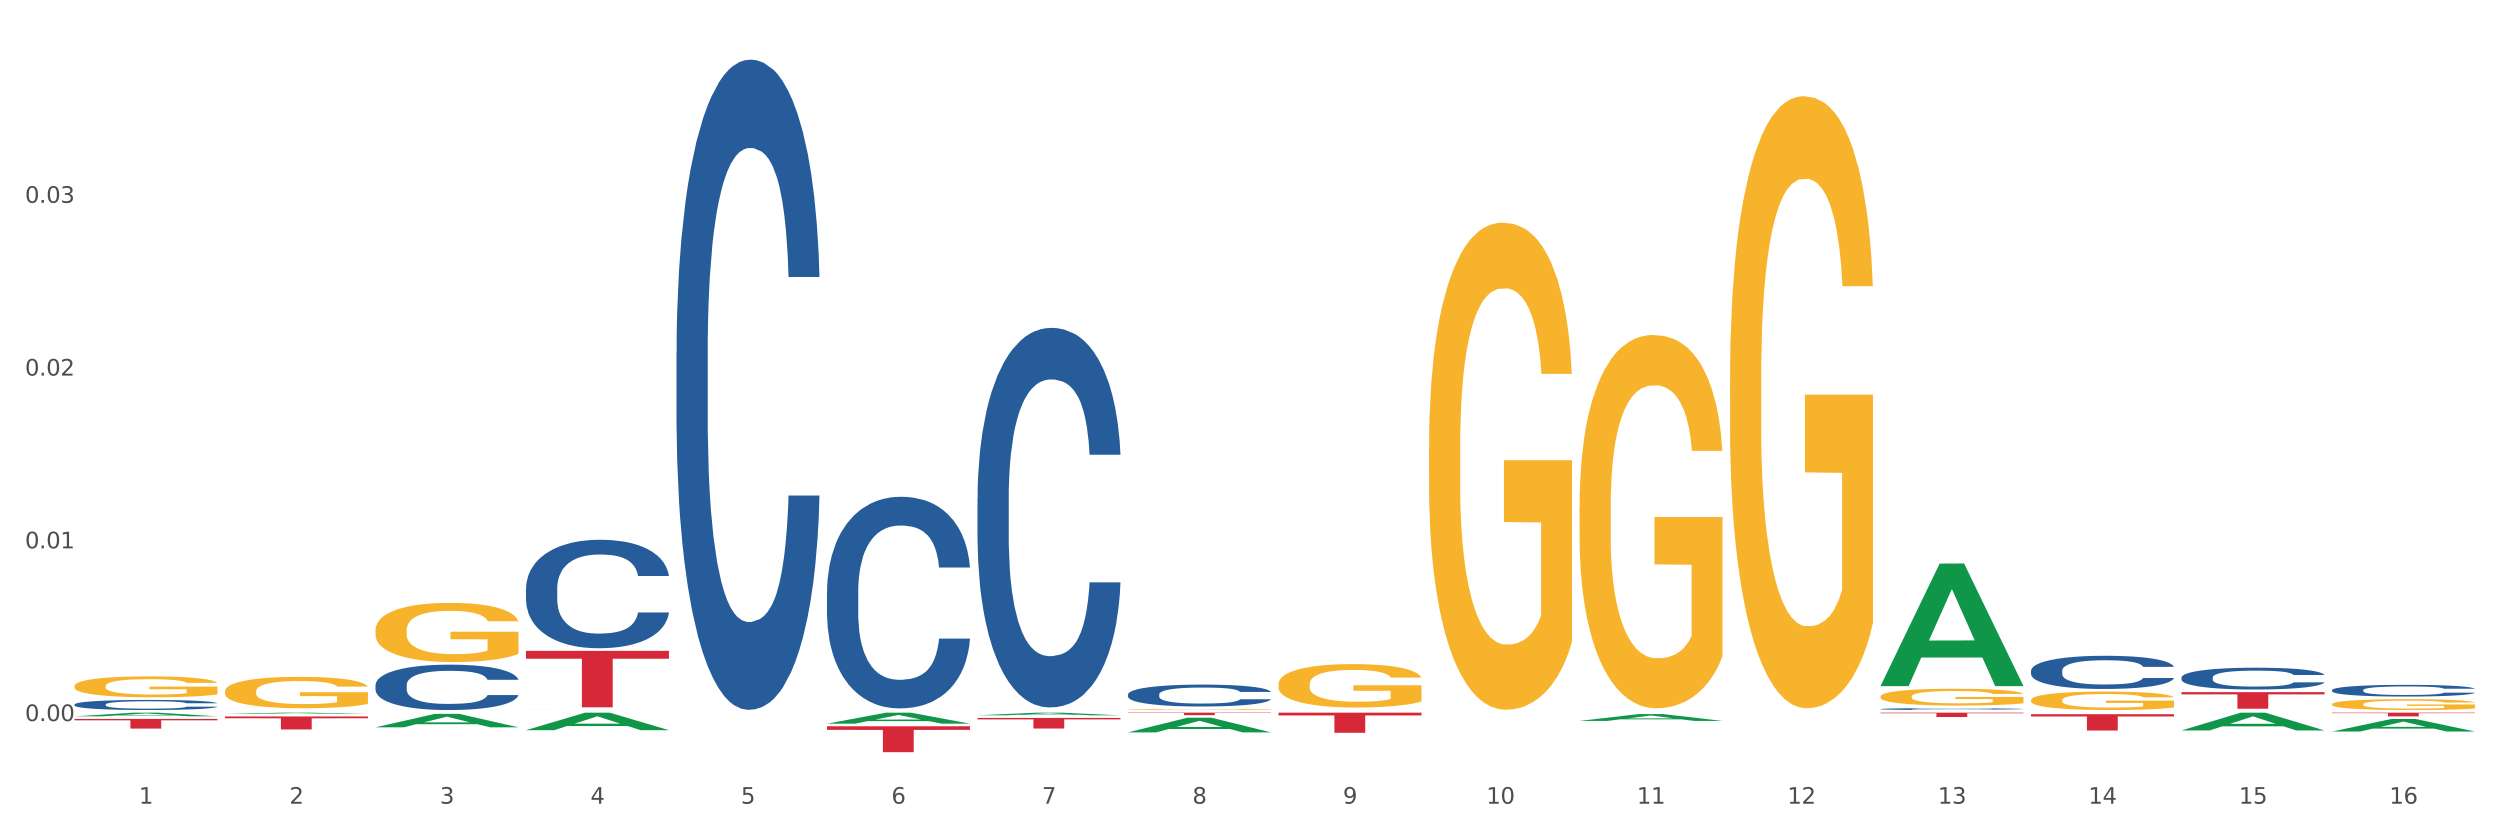 <?xml version="1.0" encoding="utf-8" standalone="no"?>
<!DOCTYPE svg PUBLIC "-//W3C//DTD SVG 1.1//EN"
  "http://www.w3.org/Graphics/SVG/1.1/DTD/svg11.dtd">
<svg xmlns:xlink="http://www.w3.org/1999/xlink" width="1080pt" height="360pt" viewBox="0 0 1080 360" xmlns="http://www.w3.org/2000/svg" version="1.1">
 <rect x="0" y="0" width="1080" height="360" fill="#333333" stroke="none"/>
 <defs>
  <style type="text/css">*{stroke-linejoin: round; stroke-linecap: butt}</style>
 </defs>
 <g id="figure_1">
  <g id="patch_1">
   <path d="M 0 360 
L 1080 360 
L 1080 0 
L 0 0 
z
" style="fill: #ffffff; stroke: #ffffff; stroke-linejoin: miter"/>
  </g>
  <g id="axes_1">
   <g id="matplotlib.axis_1">
    <g id="xtick_1">
     <g id="text_1">
      <!-- 1 -->
      <g style="fill: #4d4d4d" transform="translate(60.004 347.204) scale(0.096 -0.096)">
       <defs>
        <path id="DejaVuSans-31" d="M 794 531 
L 1825 531 
L 1825 4091 
L 703 3866 
L 703 4441 
L 1819 4666 
L 2450 4666 
L 2450 531 
L 3481 531 
L 3481 0 
L 794 0 
L 794 531 
z
" transform="scale(0.016)"/>
       </defs>
       <use xlink:href="#DejaVuSans-31"/>
      </g>
     </g>
    </g>
    <g id="xtick_2">
     <g id="text_2">
      <!-- 2 -->
      <g style="fill: #4d4d4d" transform="translate(125.021 347.204) scale(0.096 -0.096)">
       <defs>
        <path id="DejaVuSans-32" d="M 1228 531 
L 3431 531 
L 3431 0 
L 469 0 
L 469 531 
Q 828 903 1448 1529 
Q 2069 2156 2228 2338 
Q 2531 2678 2651 2914 
Q 2772 3150 2772 3378 
Q 2772 3750 2511 3984 
Q 2250 4219 1831 4219 
Q 1534 4219 1204 4116 
Q 875 4013 500 3803 
L 500 4441 
Q 881 4594 1212 4672 
Q 1544 4750 1819 4750 
Q 2544 4750 2975 4387 
Q 3406 4025 3406 3419 
Q 3406 3131 3298 2873 
Q 3191 2616 2906 2266 
Q 2828 2175 2409 1742 
Q 1991 1309 1228 531 
z
" transform="scale(0.016)"/>
       </defs>
       <use xlink:href="#DejaVuSans-32"/>
      </g>
     </g>
    </g>
    <g id="xtick_3">
     <g id="text_3">
      <!-- 3 -->
      <g style="fill: #4d4d4d" transform="translate(190.039 347.204) scale(0.096 -0.096)">
       <defs>
        <path id="DejaVuSans-33" d="M 2597 2516 
Q 3050 2419 3304 2112 
Q 3559 1806 3559 1356 
Q 3559 666 3084 287 
Q 2609 -91 1734 -91 
Q 1441 -91 1130 -33 
Q 819 25 488 141 
L 488 750 
Q 750 597 1062 519 
Q 1375 441 1716 441 
Q 2309 441 2620 675 
Q 2931 909 2931 1356 
Q 2931 1769 2642 2001 
Q 2353 2234 1838 2234 
L 1294 2234 
L 1294 2753 
L 1863 2753 
Q 2328 2753 2575 2939 
Q 2822 3125 2822 3475 
Q 2822 3834 2567 4026 
Q 2313 4219 1838 4219 
Q 1578 4219 1281 4162 
Q 984 4106 628 3988 
L 628 4550 
Q 988 4650 1302 4700 
Q 1616 4750 1894 4750 
Q 2613 4750 3031 4423 
Q 3450 4097 3450 3541 
Q 3450 3153 3228 2886 
Q 3006 2619 2597 2516 
z
" transform="scale(0.016)"/>
       </defs>
       <use xlink:href="#DejaVuSans-33"/>
      </g>
     </g>
    </g>
    <g id="xtick_4">
     <g id="text_4">
      <!-- 4 -->
      <g style="fill: #4d4d4d" transform="translate(255.056 347.204) scale(0.096 -0.096)">
       <defs>
        <path id="DejaVuSans-34" d="M 2419 4116 
L 825 1625 
L 2419 1625 
L 2419 4116 
z
M 2253 4666 
L 3047 4666 
L 3047 1625 
L 3713 1625 
L 3713 1100 
L 3047 1100 
L 3047 0 
L 2419 0 
L 2419 1100 
L 313 1100 
L 313 1709 
L 2253 4666 
z
" transform="scale(0.016)"/>
       </defs>
       <use xlink:href="#DejaVuSans-34"/>
      </g>
     </g>
    </g>
    <g id="xtick_5">
     <g id="text_5">
      <!-- 5 -->
      <g style="fill: #4d4d4d" transform="translate(320.073 347.204) scale(0.096 -0.096)">
       <defs>
        <path id="DejaVuSans-35" d="M 691 4666 
L 3169 4666 
L 3169 4134 
L 1269 4134 
L 1269 2991 
Q 1406 3038 1543 3061 
Q 1681 3084 1819 3084 
Q 2600 3084 3056 2656 
Q 3513 2228 3513 1497 
Q 3513 744 3044 326 
Q 2575 -91 1722 -91 
Q 1428 -91 1123 -41 
Q 819 9 494 109 
L 494 744 
Q 775 591 1075 516 
Q 1375 441 1709 441 
Q 2250 441 2565 725 
Q 2881 1009 2881 1497 
Q 2881 1984 2565 2268 
Q 2250 2553 1709 2553 
Q 1456 2553 1204 2497 
Q 953 2441 691 2322 
L 691 4666 
z
" transform="scale(0.016)"/>
       </defs>
       <use xlink:href="#DejaVuSans-35"/>
      </g>
     </g>
    </g>
    <g id="xtick_6">
     <g id="text_6">
      <!-- 6 -->
      <g style="fill: #4d4d4d" transform="translate(385.09 347.204) scale(0.096 -0.096)">
       <defs>
        <path id="DejaVuSans-36" d="M 2113 2584 
Q 1688 2584 1439 2293 
Q 1191 2003 1191 1497 
Q 1191 994 1439 701 
Q 1688 409 2113 409 
Q 2538 409 2786 701 
Q 3034 994 3034 1497 
Q 3034 2003 2786 2293 
Q 2538 2584 2113 2584 
z
M 3366 4563 
L 3366 3988 
Q 3128 4100 2886 4159 
Q 2644 4219 2406 4219 
Q 1781 4219 1451 3797 
Q 1122 3375 1075 2522 
Q 1259 2794 1537 2939 
Q 1816 3084 2150 3084 
Q 2853 3084 3261 2657 
Q 3669 2231 3669 1497 
Q 3669 778 3244 343 
Q 2819 -91 2113 -91 
Q 1303 -91 875 529 
Q 447 1150 447 2328 
Q 447 3434 972 4092 
Q 1497 4750 2381 4750 
Q 2619 4750 2861 4703 
Q 3103 4656 3366 4563 
z
" transform="scale(0.016)"/>
       </defs>
       <use xlink:href="#DejaVuSans-36"/>
      </g>
     </g>
    </g>
    <g id="xtick_7">
     <g id="text_7">
      <!-- 7 -->
      <g style="fill: #4d4d4d" transform="translate(450.108 347.204) scale(0.096 -0.096)">
       <defs>
        <path id="DejaVuSans-37" d="M 525 4666 
L 3525 4666 
L 3525 4397 
L 1831 0 
L 1172 0 
L 2766 4134 
L 525 4134 
L 525 4666 
z
" transform="scale(0.016)"/>
       </defs>
       <use xlink:href="#DejaVuSans-37"/>
      </g>
     </g>
    </g>
    <g id="xtick_8">
     <g id="text_8">
      <!-- 8 -->
      <g style="fill: #4d4d4d" transform="translate(515.125 347.204) scale(0.096 -0.096)">
       <defs>
        <path id="DejaVuSans-38" d="M 2034 2216 
Q 1584 2216 1326 1975 
Q 1069 1734 1069 1313 
Q 1069 891 1326 650 
Q 1584 409 2034 409 
Q 2484 409 2743 651 
Q 3003 894 3003 1313 
Q 3003 1734 2745 1975 
Q 2488 2216 2034 2216 
z
M 1403 2484 
Q 997 2584 770 2862 
Q 544 3141 544 3541 
Q 544 4100 942 4425 
Q 1341 4750 2034 4750 
Q 2731 4750 3128 4425 
Q 3525 4100 3525 3541 
Q 3525 3141 3298 2862 
Q 3072 2584 2669 2484 
Q 3125 2378 3379 2068 
Q 3634 1759 3634 1313 
Q 3634 634 3220 271 
Q 2806 -91 2034 -91 
Q 1263 -91 848 271 
Q 434 634 434 1313 
Q 434 1759 690 2068 
Q 947 2378 1403 2484 
z
M 1172 3481 
Q 1172 3119 1398 2916 
Q 1625 2713 2034 2713 
Q 2441 2713 2670 2916 
Q 2900 3119 2900 3481 
Q 2900 3844 2670 4047 
Q 2441 4250 2034 4250 
Q 1625 4250 1398 4047 
Q 1172 3844 1172 3481 
z
" transform="scale(0.016)"/>
       </defs>
       <use xlink:href="#DejaVuSans-38"/>
      </g>
     </g>
    </g>
    <g id="xtick_9">
     <g id="text_9">
      <!-- 9 -->
      <g style="fill: #4d4d4d" transform="translate(580.142 347.204) scale(0.096 -0.096)">
       <defs>
        <path id="DejaVuSans-39" d="M 703 97 
L 703 672 
Q 941 559 1184 500 
Q 1428 441 1663 441 
Q 2288 441 2617 861 
Q 2947 1281 2994 2138 
Q 2813 1869 2534 1725 
Q 2256 1581 1919 1581 
Q 1219 1581 811 2004 
Q 403 2428 403 3163 
Q 403 3881 828 4315 
Q 1253 4750 1959 4750 
Q 2769 4750 3195 4129 
Q 3622 3509 3622 2328 
Q 3622 1225 3098 567 
Q 2575 -91 1691 -91 
Q 1453 -91 1209 -44 
Q 966 3 703 97 
z
M 1959 2075 
Q 2384 2075 2632 2365 
Q 2881 2656 2881 3163 
Q 2881 3666 2632 3958 
Q 2384 4250 1959 4250 
Q 1534 4250 1286 3958 
Q 1038 3666 1038 3163 
Q 1038 2656 1286 2365 
Q 1534 2075 1959 2075 
z
" transform="scale(0.016)"/>
       </defs>
       <use xlink:href="#DejaVuSans-39"/>
      </g>
     </g>
    </g>
    <g id="xtick_10">
     <g id="text_10">
      <!-- 10 -->
      <g style="fill: #4d4d4d" transform="translate(642.105 347.204) scale(0.096 -0.096)">
       <defs>
        <path id="DejaVuSans-30" d="M 2034 4250 
Q 1547 4250 1301 3770 
Q 1056 3291 1056 2328 
Q 1056 1369 1301 889 
Q 1547 409 2034 409 
Q 2525 409 2770 889 
Q 3016 1369 3016 2328 
Q 3016 3291 2770 3770 
Q 2525 4250 2034 4250 
z
M 2034 4750 
Q 2819 4750 3233 4129 
Q 3647 3509 3647 2328 
Q 3647 1150 3233 529 
Q 2819 -91 2034 -91 
Q 1250 -91 836 529 
Q 422 1150 422 2328 
Q 422 3509 836 4129 
Q 1250 4750 2034 4750 
z
" transform="scale(0.016)"/>
       </defs>
       <use xlink:href="#DejaVuSans-31"/>
       <use xlink:href="#DejaVuSans-30" transform="translate(63.623 0)"/>
      </g>
     </g>
    </g>
    <g id="xtick_11">
     <g id="text_11">
      <!-- 11 -->
      <g style="fill: #4d4d4d" transform="translate(707.123 347.204) scale(0.096 -0.096)">
       <use xlink:href="#DejaVuSans-31"/>
       <use xlink:href="#DejaVuSans-31" transform="translate(63.623 0)"/>
      </g>
     </g>
    </g>
    <g id="xtick_12">
     <g id="text_12">
      <!-- 12 -->
      <g style="fill: #4d4d4d" transform="translate(772.14 347.204) scale(0.096 -0.096)">
       <use xlink:href="#DejaVuSans-31"/>
       <use xlink:href="#DejaVuSans-32" transform="translate(63.623 0)"/>
      </g>
     </g>
    </g>
    <g id="xtick_13">
     <g id="text_13">
      <!-- 13 -->
      <g style="fill: #4d4d4d" transform="translate(837.157 347.204) scale(0.096 -0.096)">
       <use xlink:href="#DejaVuSans-31"/>
       <use xlink:href="#DejaVuSans-33" transform="translate(63.623 0)"/>
      </g>
     </g>
    </g>
    <g id="xtick_14">
     <g id="text_14">
      <!-- 14 -->
      <g style="fill: #4d4d4d" transform="translate(902.174 347.204) scale(0.096 -0.096)">
       <use xlink:href="#DejaVuSans-31"/>
       <use xlink:href="#DejaVuSans-34" transform="translate(63.623 0)"/>
      </g>
     </g>
    </g>
    <g id="xtick_15">
     <g id="text_15">
      <!-- 15 -->
      <g style="fill: #4d4d4d" transform="translate(967.192 347.204) scale(0.096 -0.096)">
       <use xlink:href="#DejaVuSans-31"/>
       <use xlink:href="#DejaVuSans-35" transform="translate(63.623 0)"/>
      </g>
     </g>
    </g>
    <g id="xtick_16">
     <g id="text_16">
      <!-- 16 -->
      <g style="fill: #4d4d4d" transform="translate(1032.209 347.204) scale(0.096 -0.096)">
       <use xlink:href="#DejaVuSans-31"/>
       <use xlink:href="#DejaVuSans-36" transform="translate(63.623 0)"/>
      </g>
     </g>
    </g>
    <g id="xtick_17"/>
    <g id="xtick_18"/>
    <g id="xtick_19"/>
    <g id="xtick_20"/>
    <g id="xtick_21"/>
    <g id="xtick_22"/>
    <g id="xtick_23"/>
    <g id="xtick_24"/>
    <g id="xtick_25"/>
    <g id="xtick_26"/>
    <g id="xtick_27"/>
    <g id="xtick_28"/>
    <g id="xtick_29"/>
    <g id="xtick_30"/>
    <g id="xtick_31"/>
   </g>
   <g id="matplotlib.axis_2">
    <g id="ytick_1">
     <g id="text_17">
      <!-- 0.00 -->
      <g style="fill: #4d4d4d" transform="translate(10.8 311.509) scale(0.096 -0.096)">
       <defs>
        <path id="DejaVuSans-2e" d="M 684 794 
L 1344 794 
L 1344 0 
L 684 0 
L 684 794 
z
" transform="scale(0.016)"/>
       </defs>
       <use xlink:href="#DejaVuSans-30"/>
       <use xlink:href="#DejaVuSans-2e" transform="translate(63.623 0)"/>
       <use xlink:href="#DejaVuSans-30" transform="translate(95.41 0)"/>
       <use xlink:href="#DejaVuSans-30" transform="translate(159.033 0)"/>
      </g>
     </g>
    </g>
    <g id="ytick_2">
     <g id="text_18">
      <!-- 0.01 -->
      <g style="fill: #4d4d4d" transform="translate(10.8 236.88) scale(0.096 -0.096)">
       <use xlink:href="#DejaVuSans-30"/>
       <use xlink:href="#DejaVuSans-2e" transform="translate(63.623 0)"/>
       <use xlink:href="#DejaVuSans-30" transform="translate(95.41 0)"/>
       <use xlink:href="#DejaVuSans-31" transform="translate(159.033 0)"/>
      </g>
     </g>
    </g>
    <g id="ytick_3">
     <g id="text_19">
      <!-- 0.02 -->
      <g style="fill: #4d4d4d" transform="translate(10.8 162.25) scale(0.096 -0.096)">
       <use xlink:href="#DejaVuSans-30"/>
       <use xlink:href="#DejaVuSans-2e" transform="translate(63.623 0)"/>
       <use xlink:href="#DejaVuSans-30" transform="translate(95.41 0)"/>
       <use xlink:href="#DejaVuSans-32" transform="translate(159.033 0)"/>
      </g>
     </g>
    </g>
    <g id="ytick_4">
     <g id="text_20">
      <!-- 0.03 -->
      <g style="fill: #4d4d4d" transform="translate(10.8 87.62) scale(0.096 -0.096)">
       <use xlink:href="#DejaVuSans-30"/>
       <use xlink:href="#DejaVuSans-2e" transform="translate(63.623 0)"/>
       <use xlink:href="#DejaVuSans-30" transform="translate(95.41 0)"/>
       <use xlink:href="#DejaVuSans-33" transform="translate(159.033 0)"/>
      </g>
     </g>
    </g>
    <g id="ytick_5"/>
    <g id="ytick_6"/>
    <g id="ytick_7"/>
    <g id="ytick_8"/>
   </g>
   <g id="PolyCollection_1">
    <path d="M 32.175 309.461 
L 32.239 309.459 
L 57.709 307.864 
L 68.28 307.862 
L 93.941 309.464 
L 81.715 309.464 
L 76.176 309.091 
L 49.877 309.091 
L 49.686 309.097 
L 44.337 309.464 
L 32.175 309.464 
L 32.175 309.461 
L 53.188 308.868 
L 72.864 308.867 
L 63.122 308.203 
L 62.995 308.2 
L 62.867 308.205 
L 53.125 308.867 
L 53.188 308.868 
L 32.175 309.461 
z
" clip-path="url(#p89ace15393)" style="fill: #109648"/>
    <path d="M 227.227 306.706 
L 227.3 306.706 
L 227.3 306.705 
L 227.445 306.703 
L 228.175 306.7 
L 229.269 306.697 
L 230.071 306.696 
L 230.873 306.694 
L 231.821 306.693 
L 232.988 306.692 
L 235.102 306.69 
L 236.415 306.689 
L 238.019 306.688 
L 240.936 306.686 
L 243.051 306.686 
L 245.239 306.685 
L 248.812 306.684 
L 251.146 306.684 
L 253.625 306.683 
L 256.615 306.683 
L 258.876 306.683 
L 263.834 306.683 
L 268.064 306.684 
L 270.106 306.684 
L 272.731 306.685 
L 274.117 306.685 
L 276.377 306.686 
L 278.711 306.687 
L 280.315 306.688 
L 282.722 306.689 
L 284.545 306.691 
L 286.222 306.693 
L 287.097 306.694 
L 287.753 306.695 
L 288.337 306.697 
L 288.92 306.699 
L 275.794 306.699 
L 275.283 306.697 
L 274.481 306.696 
L 273.315 306.694 
L 272.294 306.693 
L 270.543 306.692 
L 268.939 306.691 
L 267.262 306.691 
L 265.22 306.69 
L 263.616 306.69 
L 261.355 306.69 
L 256.907 306.69 
L 253.917 306.69 
L 251.875 306.691 
L 250.562 306.691 
L 249.396 306.692 
L 248.083 306.692 
L 246.552 306.693 
L 245.458 306.694 
L 244.364 306.695 
L 243.489 306.696 
L 242.687 306.698 
L 242.03 306.699 
L 241.52 306.701 
L 241.082 306.702 
L 240.718 306.705 
L 240.718 306.712 
L 240.863 306.713 
L 241.228 306.715 
L 241.666 306.716 
L 242.395 306.718 
L 243.051 306.719 
L 244.291 306.721 
L 245.676 306.722 
L 246.77 306.723 
L 247.864 306.724 
L 249.76 306.725 
L 251.875 306.726 
L 253.698 306.726 
L 256.177 306.727 
L 257.855 306.727 
L 259.313 306.727 
L 262.886 306.727 
L 265.439 306.727 
L 268.283 306.726 
L 270.47 306.726 
L 272.294 306.725 
L 274.335 306.725 
L 275.648 306.724 
L 275.648 306.714 
L 259.605 306.714 
L 259.605 306.708 
L 288.993 306.708 
L 288.993 306.727 
L 287.753 306.728 
L 286.368 306.728 
L 284.909 306.729 
L 282.722 306.73 
L 280.096 306.731 
L 277.763 306.732 
L 275.283 306.732 
L 272.366 306.733 
L 268.574 306.733 
L 266.241 306.733 
L 263.324 306.734 
L 259.897 306.734 
L 256.907 306.734 
L 253.99 306.733 
L 250.927 306.733 
L 247.937 306.732 
L 245.676 306.732 
L 243.416 306.731 
L 241.009 306.73 
L 239.113 306.729 
L 237.655 306.728 
L 236.05 306.727 
L 234.3 306.726 
L 232.988 306.725 
L 231.821 306.723 
L 230.581 306.722 
L 229.706 306.72 
L 228.831 306.718 
L 228.321 306.717 
L 227.737 306.715 
L 227.3 306.712 
L 227.227 306.706 
z
" clip-path="url(#p89ace15393)" style="fill: #f7b32b"/>
    <path d="M 487.296 306.518 
L 487.369 306.518 
L 487.369 306.505 
L 487.514 306.493 
L 488.244 306.466 
L 489.338 306.443 
L 490.14 306.431 
L 490.942 306.421 
L 491.89 306.411 
L 493.057 306.401 
L 495.171 306.386 
L 496.484 306.378 
L 498.088 306.37 
L 501.005 306.359 
L 503.12 306.352 
L 505.308 306.346 
L 508.881 306.34 
L 511.215 306.337 
L 513.694 306.335 
L 516.684 306.333 
L 518.945 306.333 
L 523.903 306.334 
L 528.133 306.337 
L 530.175 306.34 
L 532.8 306.344 
L 534.186 306.347 
L 536.446 306.353 
L 538.78 306.361 
L 540.384 306.367 
L 542.791 306.38 
L 544.614 306.392 
L 546.291 306.408 
L 547.166 306.418 
L 547.822 306.428 
L 548.406 306.439 
L 548.989 306.457 
L 535.863 306.457 
L 535.352 306.445 
L 534.55 306.432 
L 533.383 306.421 
L 532.363 306.413 
L 530.612 306.404 
L 529.008 306.398 
L 527.331 306.394 
L 525.289 306.39 
L 523.685 306.389 
L 521.424 306.387 
L 516.976 306.387 
L 513.986 306.39 
L 511.944 306.394 
L 510.631 306.397 
L 509.464 306.401 
L 508.152 306.406 
L 506.62 306.414 
L 505.527 306.421 
L 504.433 306.43 
L 503.558 306.438 
L 502.756 306.449 
L 502.099 306.46 
L 501.589 306.471 
L 501.151 306.485 
L 500.787 306.508 
L 500.787 306.558 
L 500.932 306.569 
L 501.297 306.584 
L 501.735 306.596 
L 502.464 306.609 
L 503.12 306.618 
L 504.36 306.632 
L 505.745 306.642 
L 506.839 306.649 
L 507.933 306.655 
L 509.829 306.663 
L 511.944 306.67 
L 513.767 306.674 
L 516.246 306.678 
L 517.924 306.679 
L 519.382 306.68 
L 522.955 306.68 
L 525.508 306.679 
L 528.352 306.676 
L 530.539 306.673 
L 532.363 306.669 
L 534.404 306.662 
L 535.717 306.656 
L 535.717 306.58 
L 519.674 306.579 
L 519.674 306.528 
L 549.062 306.528 
L 549.062 306.678 
L 547.822 306.685 
L 546.437 306.692 
L 544.978 306.698 
L 542.791 306.706 
L 540.165 306.713 
L 537.832 306.719 
L 535.352 306.723 
L 532.435 306.727 
L 528.643 306.731 
L 526.31 306.732 
L 523.393 306.733 
L 519.966 306.734 
L 516.976 306.733 
L 514.059 306.731 
L 510.996 306.728 
L 508.006 306.723 
L 505.745 306.718 
L 503.485 306.712 
L 501.078 306.705 
L 499.182 306.697 
L 497.724 306.691 
L 496.119 306.682 
L 494.369 306.671 
L 493.057 306.662 
L 491.89 306.651 
L 490.65 306.638 
L 489.775 306.627 
L 488.9 306.612 
L 488.39 306.602 
L 487.806 306.585 
L 487.369 306.562 
L 487.296 306.518 
z
" clip-path="url(#p89ace15393)" style="fill: #f7b32b"/>
    <path d="M 552.313 295.564 
L 552.386 295.547 
L 552.386 294.931 
L 552.532 294.4 
L 553.261 293.116 
L 554.355 292.055 
L 555.157 291.49 
L 555.959 291.028 
L 556.907 290.566 
L 558.074 290.086 
L 560.189 289.384 
L 561.501 289.025 
L 563.106 288.648 
L 566.023 288.1 
L 568.137 287.792 
L 570.325 287.535 
L 573.898 287.227 
L 576.232 287.09 
L 578.711 286.988 
L 581.701 286.919 
L 583.962 286.902 
L 588.921 286.953 
L 593.15 287.107 
L 595.192 287.227 
L 597.817 287.433 
L 599.203 287.57 
L 601.464 287.844 
L 603.797 288.203 
L 605.401 288.511 
L 607.808 289.093 
L 609.631 289.675 
L 611.308 290.394 
L 612.183 290.891 
L 612.84 291.353 
L 613.423 291.884 
L 614.006 292.723 
L 600.88 292.723 
L 600.37 292.123 
L 599.567 291.558 
L 598.401 291.011 
L 597.38 290.668 
L 595.63 290.24 
L 594.025 289.966 
L 592.348 289.761 
L 590.306 289.59 
L 588.702 289.504 
L 586.441 289.436 
L 581.993 289.453 
L 579.003 289.59 
L 576.961 289.761 
L 575.649 289.915 
L 574.482 290.086 
L 573.169 290.326 
L 571.638 290.685 
L 570.544 291.011 
L 569.45 291.421 
L 568.575 291.832 
L 567.773 292.312 
L 567.116 292.825 
L 566.606 293.356 
L 566.168 294.007 
L 565.804 295.085 
L 565.804 297.43 
L 565.95 297.961 
L 566.314 298.663 
L 566.752 299.194 
L 567.481 299.827 
L 568.137 300.255 
L 569.377 300.871 
L 570.763 301.385 
L 571.856 301.71 
L 572.95 301.984 
L 574.846 302.361 
L 576.961 302.669 
L 578.784 302.857 
L 581.264 303.028 
L 582.941 303.097 
L 584.399 303.131 
L 587.973 303.131 
L 590.525 303.08 
L 593.369 302.96 
L 595.557 302.806 
L 597.38 302.618 
L 599.422 302.309 
L 600.734 302.018 
L 600.734 298.44 
L 584.691 298.423 
L 584.691 296.044 
L 614.079 296.044 
L 614.079 303.028 
L 612.84 303.388 
L 611.454 303.713 
L 609.996 304.004 
L 607.808 304.364 
L 605.183 304.706 
L 602.849 304.946 
L 600.37 305.151 
L 597.453 305.34 
L 593.661 305.511 
L 591.327 305.579 
L 588.41 305.631 
L 584.983 305.648 
L 581.993 305.614 
L 579.076 305.528 
L 576.013 305.374 
L 573.023 305.151 
L 570.763 304.929 
L 568.502 304.655 
L 566.096 304.295 
L 564.199 303.953 
L 562.741 303.645 
L 561.137 303.251 
L 559.387 302.737 
L 558.074 302.275 
L 556.907 301.796 
L 555.667 301.18 
L 554.792 300.649 
L 553.917 299.981 
L 553.407 299.485 
L 552.823 298.714 
L 552.386 297.636 
L 552.313 295.564 
z
" clip-path="url(#p89ace15393)" style="fill: #f7b32b"/>
    <path d="M 617.33 193.419 
L 617.403 193.227 
L 617.403 186.308 
L 617.549 180.35 
L 618.278 165.936 
L 619.372 154.02 
L 620.174 147.677 
L 620.976 142.488 
L 621.924 137.299 
L 623.091 131.917 
L 625.206 124.038 
L 626.519 120.002 
L 628.123 115.773 
L 631.04 109.623 
L 633.155 106.164 
L 635.342 103.281 
L 638.916 99.821 
L 641.249 98.284 
L 643.729 97.131 
L 646.718 96.362 
L 648.979 96.17 
L 653.938 96.746 
L 658.167 98.476 
L 660.209 99.821 
L 662.835 102.128 
L 664.22 103.665 
L 666.481 106.74 
L 668.814 110.776 
L 670.419 114.236 
L 672.825 120.77 
L 674.648 127.305 
L 676.325 135.377 
L 677.201 140.951 
L 677.857 146.14 
L 678.44 152.098 
L 679.024 161.515 
L 665.897 161.515 
L 665.387 154.788 
L 664.585 148.446 
L 663.418 142.296 
L 662.397 138.452 
L 660.647 133.647 
L 659.043 130.572 
L 657.365 128.266 
L 655.323 126.344 
L 653.719 125.383 
L 651.458 124.614 
L 647.01 124.806 
L 644.02 126.344 
L 641.978 128.266 
L 640.666 129.996 
L 639.499 131.917 
L 638.186 134.608 
L 636.655 138.644 
L 635.561 142.296 
L 634.467 146.909 
L 633.592 151.521 
L 632.79 156.903 
L 632.134 162.668 
L 631.623 168.626 
L 631.186 175.93 
L 630.821 188.038 
L 630.821 214.368 
L 630.967 220.326 
L 631.332 228.206 
L 631.769 234.164 
L 632.498 241.275 
L 633.155 246.08 
L 634.394 252.999 
L 635.78 258.765 
L 636.874 262.417 
L 637.968 265.492 
L 639.864 269.72 
L 641.978 273.179 
L 643.801 275.294 
L 646.281 277.216 
L 647.958 277.984 
L 649.417 278.369 
L 652.99 278.369 
L 655.542 277.792 
L 658.386 276.447 
L 660.574 274.717 
L 662.397 272.603 
L 664.439 269.143 
L 665.752 265.876 
L 665.752 225.708 
L 649.708 225.516 
L 649.708 198.801 
L 679.097 198.801 
L 679.097 277.216 
L 677.857 281.252 
L 676.471 284.903 
L 675.013 288.171 
L 672.825 292.207 
L 670.2 296.05 
L 667.866 298.741 
L 665.387 301.047 
L 662.47 303.162 
L 658.678 305.084 
L 656.344 305.852 
L 653.427 306.429 
L 650 306.621 
L 647.01 306.237 
L 644.093 305.276 
L 641.03 303.546 
L 638.041 301.047 
L 635.78 298.549 
L 633.519 295.474 
L 631.113 291.438 
L 629.217 287.594 
L 627.758 284.134 
L 626.154 279.714 
L 624.404 273.948 
L 623.091 268.759 
L 621.924 263.378 
L 620.685 256.459 
L 619.81 250.501 
L 618.934 243.005 
L 618.424 237.432 
L 617.841 228.783 
L 617.403 216.675 
L 617.33 193.419 
z
" clip-path="url(#p89ace15393)" style="fill: #f7b32b"/>
    <path d="M 682.347 219.229 
L 682.42 219.082 
L 682.42 213.78 
L 682.566 209.215 
L 683.295 198.169 
L 684.389 189.038 
L 685.191 184.178 
L 685.994 180.201 
L 686.942 176.225 
L 688.108 172.101 
L 690.223 166.063 
L 691.536 162.97 
L 693.14 159.73 
L 696.057 155.018 
L 698.172 152.367 
L 700.36 150.157 
L 703.933 147.507 
L 706.266 146.328 
L 708.746 145.445 
L 711.736 144.856 
L 713.996 144.708 
L 718.955 145.15 
L 723.185 146.476 
L 725.227 147.507 
L 727.852 149.274 
L 729.237 150.452 
L 731.498 152.808 
L 733.832 155.901 
L 735.436 158.552 
L 737.842 163.559 
L 739.665 168.567 
L 741.343 174.752 
L 742.218 179.023 
L 742.874 183 
L 743.457 187.565 
L 744.041 194.782 
L 730.915 194.782 
L 730.404 189.627 
L 729.602 184.767 
L 728.435 180.054 
L 727.414 177.109 
L 725.664 173.427 
L 724.06 171.07 
L 722.383 169.303 
L 720.341 167.83 
L 718.736 167.094 
L 716.476 166.505 
L 712.027 166.652 
L 709.037 167.83 
L 706.996 169.303 
L 705.683 170.629 
L 704.516 172.101 
L 703.204 174.163 
L 701.672 177.256 
L 700.578 180.054 
L 699.484 183.589 
L 698.609 187.123 
L 697.807 191.247 
L 697.151 195.665 
L 696.64 200.231 
L 696.203 205.827 
L 695.838 215.105 
L 695.838 235.282 
L 695.984 239.848 
L 696.349 245.886 
L 696.786 250.451 
L 697.516 255.901 
L 698.172 259.582 
L 699.412 264.884 
L 700.797 269.303 
L 701.891 272.101 
L 702.985 274.457 
L 704.881 277.697 
L 706.996 280.348 
L 708.819 281.968 
L 711.298 283.441 
L 712.975 284.03 
L 714.434 284.324 
L 718.007 284.324 
L 720.559 283.883 
L 723.403 282.852 
L 725.591 281.526 
L 727.414 279.906 
L 729.456 277.255 
L 730.769 274.752 
L 730.769 243.971 
L 714.726 243.824 
L 714.726 223.353 
L 744.114 223.353 
L 744.114 283.441 
L 742.874 286.534 
L 741.489 289.332 
L 740.03 291.835 
L 737.842 294.928 
L 735.217 297.874 
L 732.884 299.936 
L 730.404 301.703 
L 727.487 303.323 
L 723.695 304.796 
L 721.362 305.385 
L 718.445 305.827 
L 715.017 305.974 
L 712.027 305.679 
L 709.11 304.943 
L 706.048 303.617 
L 703.058 301.703 
L 700.797 299.788 
L 698.536 297.432 
L 696.13 294.339 
L 694.234 291.394 
L 692.776 288.743 
L 691.171 285.355 
L 689.421 280.937 
L 688.108 276.961 
L 686.942 272.837 
L 685.702 267.535 
L 684.827 262.97 
L 683.952 257.226 
L 683.441 252.955 
L 682.858 246.328 
L 682.42 237.049 
L 682.347 219.229 
z
" clip-path="url(#p89ace15393)" style="fill: #f7b32b"/>
    <path d="M 747.365 163.738 
L 747.438 163.497 
L 747.438 154.804 
L 747.583 147.318 
L 748.313 129.206 
L 749.407 114.234 
L 750.209 106.265 
L 751.011 99.745 
L 751.959 93.225 
L 753.126 86.464 
L 755.24 76.563 
L 756.553 71.492 
L 758.157 66.179 
L 761.074 58.451 
L 763.189 54.105 
L 765.377 50.482 
L 768.95 46.136 
L 771.284 44.204 
L 773.763 42.755 
L 776.753 41.789 
L 779.014 41.548 
L 783.972 42.272 
L 788.202 44.445 
L 790.244 46.136 
L 792.869 49.034 
L 794.255 50.965 
L 796.515 54.829 
L 798.849 59.9 
L 800.453 64.247 
L 802.86 72.458 
L 804.683 80.668 
L 806.36 90.81 
L 807.235 97.813 
L 807.891 104.333 
L 808.475 111.819 
L 809.058 123.652 
L 795.932 123.652 
L 795.421 115.2 
L 794.619 107.231 
L 793.452 99.504 
L 792.432 94.674 
L 790.681 88.637 
L 789.077 84.773 
L 787.4 81.875 
L 785.358 79.461 
L 783.754 78.253 
L 781.493 77.287 
L 777.045 77.529 
L 774.055 79.461 
L 772.013 81.875 
L 770.7 84.049 
L 769.533 86.464 
L 768.221 89.844 
L 766.689 94.916 
L 765.596 99.504 
L 764.502 105.299 
L 763.627 111.095 
L 762.824 117.856 
L 762.168 125.101 
L 761.658 132.587 
L 761.22 141.763 
L 760.856 156.977 
L 760.856 190.06 
L 761.001 197.546 
L 761.366 207.447 
L 761.804 214.933 
L 762.533 223.868 
L 763.189 229.905 
L 764.429 238.598 
L 765.814 245.843 
L 766.908 250.431 
L 768.002 254.295 
L 769.898 259.608 
L 772.013 263.954 
L 773.836 266.611 
L 776.315 269.025 
L 777.993 269.991 
L 779.451 270.474 
L 783.024 270.474 
L 785.577 269.75 
L 788.421 268.059 
L 790.608 265.886 
L 792.432 263.23 
L 794.473 258.883 
L 795.786 254.778 
L 795.786 204.308 
L 779.743 204.066 
L 779.743 170.5 
L 809.131 170.5 
L 809.131 269.025 
L 807.891 274.097 
L 806.506 278.685 
L 805.047 282.79 
L 802.86 287.861 
L 800.234 292.691 
L 797.901 296.072 
L 795.421 298.969 
L 792.504 301.626 
L 788.712 304.041 
L 786.379 305.007 
L 783.462 305.731 
L 780.034 305.972 
L 777.045 305.489 
L 774.128 304.282 
L 771.065 302.109 
L 768.075 298.969 
L 765.814 295.83 
L 763.554 291.966 
L 761.147 286.895 
L 759.251 282.066 
L 757.793 277.719 
L 756.188 272.165 
L 754.438 264.92 
L 753.126 258.4 
L 751.959 251.639 
L 750.719 242.945 
L 749.844 235.459 
L 748.969 226.041 
L 748.459 219.038 
L 747.875 208.171 
L 747.438 192.958 
L 747.365 163.738 
z
" clip-path="url(#p89ace15393)" style="fill: #f7b32b"/>
    <path d="M 812.382 300.894 
L 812.455 300.888 
L 812.455 300.649 
L 812.601 300.443 
L 813.33 299.945 
L 814.424 299.534 
L 815.226 299.315 
L 816.028 299.135 
L 816.976 298.956 
L 818.143 298.77 
L 820.258 298.498 
L 821.57 298.359 
L 823.175 298.213 
L 826.092 298 
L 828.206 297.881 
L 830.394 297.781 
L 833.967 297.662 
L 836.301 297.609 
L 838.78 297.569 
L 841.77 297.542 
L 844.031 297.536 
L 848.99 297.555 
L 853.219 297.615 
L 855.261 297.662 
L 857.886 297.741 
L 859.272 297.794 
L 861.532 297.901 
L 863.866 298.04 
L 865.47 298.16 
L 867.877 298.385 
L 869.7 298.611 
L 871.377 298.89 
L 872.252 299.082 
L 872.909 299.261 
L 873.492 299.467 
L 874.075 299.792 
L 860.949 299.792 
L 860.439 299.56 
L 859.636 299.341 
L 858.47 299.129 
L 857.449 298.996 
L 855.699 298.83 
L 854.094 298.724 
L 852.417 298.644 
L 850.375 298.578 
L 848.771 298.545 
L 846.51 298.518 
L 842.062 298.525 
L 839.072 298.578 
L 837.03 298.644 
L 835.717 298.704 
L 834.551 298.77 
L 833.238 298.863 
L 831.707 299.003 
L 830.613 299.129 
L 829.519 299.288 
L 828.644 299.447 
L 827.842 299.633 
L 827.185 299.832 
L 826.675 300.038 
L 826.237 300.29 
L 825.873 300.708 
L 825.873 301.618 
L 826.019 301.824 
L 826.383 302.096 
L 826.821 302.302 
L 827.55 302.547 
L 828.206 302.713 
L 829.446 302.952 
L 830.832 303.151 
L 831.925 303.277 
L 833.019 303.384 
L 834.915 303.53 
L 837.03 303.649 
L 838.853 303.722 
L 841.333 303.788 
L 843.01 303.815 
L 844.468 303.828 
L 848.042 303.828 
L 850.594 303.808 
L 853.438 303.762 
L 855.626 303.702 
L 857.449 303.629 
L 859.491 303.51 
L 860.803 303.397 
L 860.803 302.01 
L 844.76 302.003 
L 844.76 301.08 
L 874.148 301.08 
L 874.148 303.788 
L 872.909 303.928 
L 871.523 304.054 
L 870.065 304.167 
L 867.877 304.306 
L 865.252 304.439 
L 862.918 304.532 
L 860.439 304.612 
L 857.522 304.685 
L 853.73 304.751 
L 851.396 304.778 
L 848.479 304.797 
L 845.052 304.804 
L 842.062 304.791 
L 839.145 304.758 
L 836.082 304.698 
L 833.092 304.612 
L 830.832 304.525 
L 828.571 304.419 
L 826.164 304.28 
L 824.268 304.147 
L 822.81 304.027 
L 821.206 303.875 
L 819.455 303.676 
L 818.143 303.496 
L 816.976 303.311 
L 815.736 303.072 
L 814.861 302.866 
L 813.986 302.607 
L 813.476 302.414 
L 812.892 302.116 
L 812.455 301.698 
L 812.382 300.894 
z
" clip-path="url(#p89ace15393)" style="fill: #f7b32b"/>
    <path d="M 1007.434 307.862 
L 1069.2 307.862 
L 1069.2 308.087 
L 1044.903 308.089 
L 1044.903 309.483 
L 1031.584 309.483 
L 1031.584 308.089 
L 1007.434 308.087 
L 1007.434 307.864 
L 1007.434 307.862 
z
" clip-path="url(#p89ace15393)" style="fill: #d62839"/>
    <path d="M 942.416 298.992 
L 1004.183 298.992 
L 1004.183 299.989 
L 979.886 299.996 
L 979.886 306.165 
L 966.567 306.165 
L 966.567 299.996 
L 942.416 299.989 
L 942.416 298.999 
L 942.416 298.992 
z
" clip-path="url(#p89ace15393)" style="fill: #d62839"/>
    <path d="M 877.399 308.538 
L 939.166 308.538 
L 939.166 309.516 
L 914.869 309.522 
L 914.869 315.576 
L 901.549 315.576 
L 901.549 309.522 
L 877.399 309.516 
L 877.399 308.544 
L 877.399 308.538 
z
" clip-path="url(#p89ace15393)" style="fill: #d62839"/>
    <path d="M 812.382 307.862 
L 874.148 307.862 
L 874.148 308.124 
L 849.852 308.125 
L 849.852 309.745 
L 836.532 309.745 
L 836.532 308.125 
L 812.382 308.124 
L 812.382 307.864 
L 812.382 307.862 
z
" clip-path="url(#p89ace15393)" style="fill: #d62839"/>
    <path d="M 552.313 307.862 
L 614.079 307.862 
L 614.079 309.071 
L 589.783 309.079 
L 589.783 316.561 
L 576.463 316.561 
L 576.463 309.079 
L 552.313 309.071 
L 552.313 307.87 
L 552.313 307.862 
z
" clip-path="url(#p89ace15393)" style="fill: #d62839"/>
    <path d="M 487.296 307.862 
L 549.062 307.862 
L 549.062 308.012 
L 524.765 308.013 
L 524.765 308.94 
L 511.446 308.94 
L 511.446 308.013 
L 487.296 308.012 
L 487.296 307.863 
L 487.296 307.862 
z
" clip-path="url(#p89ace15393)" style="fill: #d62839"/>
    <path d="M 357.261 313.755 
L 419.028 313.755 
L 419.028 315.311 
L 394.731 315.321 
L 394.731 324.95 
L 381.412 324.95 
L 381.412 315.321 
L 357.261 315.311 
L 357.261 313.766 
L 357.261 313.755 
z
" clip-path="url(#p89ace15393)" style="fill: #d62839"/>
    <path d="M 227.227 281.169 
L 288.993 281.169 
L 288.993 284.558 
L 264.696 284.581 
L 264.696 305.555 
L 251.377 305.555 
L 251.377 284.581 
L 227.227 284.558 
L 227.227 281.192 
L 227.227 281.169 
z
" clip-path="url(#p89ace15393)" style="fill: #d62839"/>
    <path d="M 97.192 309.523 
L 158.959 309.523 
L 158.959 310.303 
L 134.662 310.308 
L 134.662 315.133 
L 121.343 315.133 
L 121.343 310.308 
L 97.192 310.303 
L 97.192 309.528 
L 97.192 309.523 
z
" clip-path="url(#p89ace15393)" style="fill: #d62839"/>
    <path d="M 32.175 310.592 
L 93.941 310.592 
L 93.941 311.171 
L 69.645 311.175 
L 69.645 314.761 
L 56.325 314.761 
L 56.325 311.175 
L 32.175 311.171 
L 32.175 310.596 
L 32.175 310.592 
z
" clip-path="url(#p89ace15393)" style="fill: #d62839"/>
    <path d="M 1007.434 298.128 
L 1007.507 298.123 
L 1007.507 297.994 
L 1007.726 297.818 
L 1008.529 297.495 
L 1009.551 297.25 
L 1011.303 296.964 
L 1012.252 296.844 
L 1013.493 296.71 
L 1016.049 296.493 
L 1018.969 296.309 
L 1021.013 296.207 
L 1022.547 296.142 
L 1025.978 296.027 
L 1027.949 295.976 
L 1029.994 295.935 
L 1031.746 295.907 
L 1034.666 295.875 
L 1037.003 295.861 
L 1039.704 295.856 
L 1041.967 295.861 
L 1044.961 295.879 
L 1049.341 295.935 
L 1051.021 295.967 
L 1053.284 296.022 
L 1055.62 296.096 
L 1057.518 296.17 
L 1059.709 296.276 
L 1061.972 296.415 
L 1064.162 296.59 
L 1065.696 296.752 
L 1066.937 296.923 
L 1068.032 297.13 
L 1068.835 297.357 
L 1069.2 297.546 
L 1055.839 297.546 
L 1055.474 297.375 
L 1054.744 297.19 
L 1054.014 297.066 
L 1053.211 296.964 
L 1051.97 296.849 
L 1050.875 296.775 
L 1049.049 296.687 
L 1047.37 296.632 
L 1045.983 296.599 
L 1044.304 296.572 
L 1040.726 296.544 
L 1038.171 296.544 
L 1036.565 296.553 
L 1034.593 296.576 
L 1032.914 296.609 
L 1030.943 296.664 
L 1029.41 296.724 
L 1027.876 296.803 
L 1027 296.858 
L 1025.686 296.96 
L 1024.81 297.043 
L 1023.642 297.186 
L 1022.985 297.287 
L 1021.817 297.551 
L 1021.306 297.744 
L 1021.086 297.878 
L 1020.94 298.026 
L 1020.94 298.746 
L 1021.379 299.07 
L 1021.744 299.208 
L 1022.328 299.365 
L 1023.423 299.568 
L 1025.029 299.767 
L 1026.708 299.91 
L 1028.095 299.998 
L 1029.41 300.062 
L 1030.724 300.113 
L 1032.33 300.159 
L 1033.644 300.187 
L 1035.615 300.215 
L 1037.952 300.229 
L 1039.777 300.229 
L 1043.501 300.205 
L 1045.18 300.182 
L 1046.786 300.15 
L 1048.538 300.099 
L 1049.925 300.044 
L 1050.728 300.002 
L 1052.043 299.915 
L 1053.065 299.822 
L 1053.941 299.716 
L 1054.525 299.624 
L 1055.182 299.485 
L 1055.693 299.328 
L 1055.839 299.245 
L 1069.2 299.245 
L 1068.908 299.411 
L 1068.397 299.573 
L 1067.375 299.79 
L 1066.572 299.915 
L 1065.33 300.067 
L 1064.016 300.196 
L 1062.191 300.339 
L 1060.512 300.446 
L 1058.76 300.538 
L 1056.861 300.621 
L 1053.43 300.736 
L 1052.189 300.769 
L 1049.56 300.824 
L 1047.516 300.856 
L 1044.523 300.889 
L 1041.456 300.907 
L 1038.244 300.912 
L 1035.396 300.903 
L 1032.257 300.875 
L 1030.286 300.847 
L 1028.095 300.806 
L 1025.54 300.741 
L 1023.131 300.663 
L 1020.867 300.57 
L 1018.75 300.464 
L 1016.779 300.344 
L 1014.224 300.145 
L 1012.325 299.952 
L 1010.938 299.771 
L 1009.989 299.619 
L 1009.04 299.425 
L 1008.529 299.291 
L 1007.726 298.968 
L 1007.434 298.668 
L 1007.434 298.128 
z
" clip-path="url(#p89ace15393)" style="fill: #255c99"/>
    <path d="M 942.416 292.676 
L 942.489 292.667 
L 942.489 292.426 
L 942.708 292.099 
L 943.512 291.497 
L 944.534 291.041 
L 946.286 290.508 
L 947.235 290.284 
L 948.476 290.034 
L 951.032 289.63 
L 953.952 289.286 
L 955.996 289.097 
L 957.529 288.976 
L 960.961 288.761 
L 962.932 288.666 
L 964.976 288.589 
L 966.729 288.537 
L 969.649 288.477 
L 971.985 288.451 
L 974.687 288.443 
L 976.95 288.451 
L 979.943 288.486 
L 984.324 288.589 
L 986.003 288.649 
L 988.267 288.752 
L 990.603 288.89 
L 992.501 289.028 
L 994.691 289.226 
L 996.955 289.484 
L 999.145 289.811 
L 1000.678 290.112 
L 1001.919 290.43 
L 1003.015 290.817 
L 1003.818 291.239 
L 1004.183 291.592 
L 990.822 291.592 
L 990.457 291.273 
L 989.727 290.929 
L 988.997 290.697 
L 988.194 290.508 
L 986.952 290.293 
L 985.857 290.155 
L 984.032 289.991 
L 982.353 289.888 
L 980.966 289.828 
L 979.286 289.776 
L 975.709 289.725 
L 973.154 289.725 
L 971.547 289.742 
L 969.576 289.785 
L 967.897 289.845 
L 965.926 289.948 
L 964.392 290.06 
L 962.859 290.206 
L 961.983 290.31 
L 960.669 290.499 
L 959.793 290.654 
L 958.625 290.921 
L 957.967 291.11 
L 956.799 291.6 
L 956.288 291.962 
L 956.069 292.211 
L 955.923 292.487 
L 955.923 293.829 
L 956.361 294.431 
L 956.726 294.689 
L 957.31 294.982 
L 958.406 295.36 
L 960.012 295.73 
L 961.691 295.997 
L 963.078 296.16 
L 964.392 296.281 
L 965.707 296.375 
L 967.313 296.461 
L 968.627 296.513 
L 970.598 296.565 
L 972.935 296.591 
L 974.76 296.591 
L 978.483 296.548 
L 980.163 296.505 
L 981.769 296.444 
L 983.521 296.35 
L 984.908 296.246 
L 985.711 296.169 
L 987.025 296.005 
L 988.048 295.833 
L 988.924 295.636 
L 989.508 295.463 
L 990.165 295.205 
L 990.676 294.913 
L 990.822 294.758 
L 1004.183 294.758 
L 1003.891 295.068 
L 1003.38 295.369 
L 1002.358 295.773 
L 1001.554 296.005 
L 1000.313 296.289 
L 998.999 296.53 
L 997.174 296.797 
L 995.495 296.995 
L 993.742 297.167 
L 991.844 297.322 
L 988.413 297.537 
L 987.171 297.597 
L 984.543 297.7 
L 982.499 297.761 
L 979.505 297.821 
L 976.439 297.855 
L 973.227 297.864 
L 970.379 297.847 
L 967.24 297.795 
L 965.268 297.743 
L 963.078 297.666 
L 960.523 297.546 
L 958.114 297.399 
L 955.85 297.227 
L 953.733 297.029 
L 951.762 296.806 
L 949.206 296.436 
L 947.308 296.074 
L 945.921 295.739 
L 944.972 295.455 
L 944.023 295.093 
L 943.512 294.844 
L 942.708 294.242 
L 942.416 293.682 
L 942.416 292.676 
z
" clip-path="url(#p89ace15393)" style="fill: #255c99"/>
    <path d="M 877.399 289.738 
L 877.472 289.725 
L 877.472 289.359 
L 877.691 288.861 
L 878.494 287.944 
L 879.516 287.25 
L 881.269 286.438 
L 882.218 286.098 
L 883.459 285.718 
L 886.014 285.103 
L 888.935 284.579 
L 890.979 284.291 
L 892.512 284.107 
L 895.944 283.78 
L 897.915 283.636 
L 899.959 283.518 
L 901.711 283.439 
L 904.632 283.348 
L 906.968 283.308 
L 909.67 283.295 
L 911.933 283.308 
L 914.926 283.361 
L 919.307 283.518 
L 920.986 283.61 
L 923.249 283.767 
L 925.586 283.976 
L 927.484 284.186 
L 929.674 284.487 
L 931.938 284.88 
L 934.128 285.378 
L 935.661 285.836 
L 936.902 286.32 
L 937.997 286.91 
L 938.8 287.551 
L 939.166 288.088 
L 925.805 288.088 
L 925.44 287.604 
L 924.71 287.08 
L 923.979 286.726 
L 923.176 286.438 
L 921.935 286.111 
L 920.84 285.901 
L 919.015 285.653 
L 917.336 285.495 
L 915.948 285.404 
L 914.269 285.325 
L 910.692 285.247 
L 908.136 285.247 
L 906.53 285.273 
L 904.559 285.338 
L 902.88 285.43 
L 900.908 285.587 
L 899.375 285.757 
L 897.842 285.98 
L 896.966 286.137 
L 895.652 286.425 
L 894.775 286.661 
L 893.607 287.067 
L 892.95 287.355 
L 891.782 288.101 
L 891.271 288.651 
L 891.052 289.031 
L 890.906 289.45 
L 890.906 291.493 
L 891.344 292.41 
L 891.709 292.803 
L 892.293 293.248 
L 893.388 293.824 
L 894.995 294.387 
L 896.674 294.793 
L 898.061 295.042 
L 899.375 295.225 
L 900.689 295.369 
L 902.296 295.5 
L 903.61 295.579 
L 905.581 295.657 
L 907.917 295.697 
L 909.743 295.697 
L 913.466 295.631 
L 915.145 295.566 
L 916.751 295.474 
L 918.504 295.33 
L 919.891 295.173 
L 920.694 295.055 
L 922.008 294.806 
L 923.03 294.544 
L 923.906 294.243 
L 924.491 293.981 
L 925.148 293.588 
L 925.659 293.143 
L 925.805 292.907 
L 939.166 292.907 
L 938.873 293.379 
L 938.362 293.837 
L 937.34 294.453 
L 936.537 294.806 
L 935.296 295.238 
L 933.982 295.605 
L 932.157 296.011 
L 930.477 296.312 
L 928.725 296.574 
L 926.827 296.81 
L 923.395 297.137 
L 922.154 297.229 
L 919.526 297.386 
L 917.482 297.478 
L 914.488 297.569 
L 911.422 297.622 
L 908.209 297.635 
L 905.362 297.609 
L 902.223 297.53 
L 900.251 297.452 
L 898.061 297.334 
L 895.506 297.15 
L 893.096 296.928 
L 890.833 296.666 
L 888.716 296.365 
L 886.744 296.024 
L 884.189 295.461 
L 882.291 294.911 
L 880.904 294.4 
L 879.954 293.968 
L 879.005 293.418 
L 878.494 293.038 
L 877.691 292.122 
L 877.399 291.27 
L 877.399 289.738 
z
" clip-path="url(#p89ace15393)" style="fill: #255c99"/>
    <path d="M 812.382 306.292 
L 812.455 306.292 
L 812.455 306.271 
L 812.674 306.243 
L 813.477 306.192 
L 814.499 306.153 
L 816.251 306.108 
L 817.201 306.089 
L 818.442 306.068 
L 820.997 306.033 
L 823.917 306.004 
L 825.962 305.988 
L 827.495 305.978 
L 830.926 305.96 
L 832.898 305.952 
L 834.942 305.945 
L 836.694 305.941 
L 839.615 305.935 
L 841.951 305.933 
L 844.652 305.933 
L 846.916 305.933 
L 849.909 305.936 
L 854.29 305.945 
L 855.969 305.95 
L 858.232 305.959 
L 860.568 305.971 
L 862.467 305.982 
L 864.657 305.999 
L 866.92 306.021 
L 869.111 306.049 
L 870.644 306.074 
L 871.885 306.102 
L 872.98 306.134 
L 873.783 306.17 
L 874.148 306.2 
L 860.787 306.2 
L 860.422 306.173 
L 859.692 306.144 
L 858.962 306.124 
L 858.159 306.108 
L 856.918 306.09 
L 855.823 306.078 
L 853.998 306.064 
L 852.318 306.055 
L 850.931 306.05 
L 849.252 306.046 
L 845.674 306.042 
L 843.119 306.042 
L 841.513 306.043 
L 839.542 306.047 
L 837.862 306.052 
L 835.891 306.061 
L 834.358 306.07 
L 832.825 306.082 
L 831.949 306.091 
L 830.634 306.107 
L 829.758 306.121 
L 828.59 306.143 
L 827.933 306.159 
L 826.765 306.201 
L 826.254 306.232 
L 826.035 306.253 
L 825.889 306.276 
L 825.889 306.39 
L 826.327 306.442 
L 826.692 306.464 
L 827.276 306.489 
L 828.371 306.521 
L 829.977 306.552 
L 831.657 306.575 
L 833.044 306.589 
L 834.358 306.599 
L 835.672 306.607 
L 837.278 306.614 
L 838.592 306.619 
L 840.564 306.623 
L 842.9 306.625 
L 844.725 306.625 
L 848.449 306.622 
L 850.128 306.618 
L 851.734 306.613 
L 853.486 306.605 
L 854.874 306.596 
L 855.677 306.589 
L 856.991 306.576 
L 858.013 306.561 
L 858.889 306.544 
L 859.473 306.529 
L 860.13 306.508 
L 860.641 306.483 
L 860.787 306.47 
L 874.148 306.47 
L 873.856 306.496 
L 873.345 306.521 
L 872.323 306.556 
L 871.52 306.576 
L 870.279 306.6 
L 868.965 306.62 
L 867.139 306.643 
L 865.46 306.66 
L 863.708 306.674 
L 861.81 306.688 
L 858.378 306.706 
L 857.137 306.711 
L 854.509 306.72 
L 852.464 306.725 
L 849.471 306.73 
L 846.405 306.733 
L 843.192 306.734 
L 840.345 306.732 
L 837.205 306.728 
L 835.234 306.723 
L 833.044 306.717 
L 830.488 306.707 
L 828.079 306.694 
L 825.816 306.679 
L 823.698 306.663 
L 821.727 306.644 
L 819.172 306.612 
L 817.274 306.581 
L 815.886 306.553 
L 814.937 306.529 
L 813.988 306.498 
L 813.477 306.477 
L 812.674 306.426 
L 812.382 306.378 
L 812.382 306.292 
z
" clip-path="url(#p89ace15393)" style="fill: #255c99"/>
    <path d="M 487.296 299.995 
L 487.369 299.986 
L 487.369 299.744 
L 487.588 299.416 
L 488.391 298.811 
L 489.413 298.353 
L 491.165 297.818 
L 492.114 297.593 
L 493.356 297.343 
L 495.911 296.937 
L 498.831 296.591 
L 500.876 296.401 
L 502.409 296.28 
L 505.84 296.064 
L 507.811 295.969 
L 509.856 295.891 
L 511.608 295.839 
L 514.528 295.779 
L 516.865 295.753 
L 519.566 295.744 
L 521.829 295.753 
L 524.823 295.788 
L 529.203 295.891 
L 530.883 295.952 
L 533.146 296.055 
L 535.482 296.194 
L 537.38 296.332 
L 539.571 296.531 
L 541.834 296.79 
L 544.024 297.118 
L 545.558 297.42 
L 546.799 297.74 
L 547.894 298.129 
L 548.697 298.552 
L 549.062 298.906 
L 535.701 298.906 
L 535.336 298.587 
L 534.606 298.241 
L 533.876 298.008 
L 533.073 297.818 
L 531.832 297.602 
L 530.737 297.464 
L 528.911 297.299 
L 527.232 297.196 
L 525.845 297.135 
L 524.166 297.083 
L 520.588 297.032 
L 518.033 297.032 
L 516.427 297.049 
L 514.455 297.092 
L 512.776 297.153 
L 510.805 297.256 
L 509.272 297.369 
L 507.738 297.515 
L 506.862 297.619 
L 505.548 297.809 
L 504.672 297.965 
L 503.504 298.232 
L 502.847 298.423 
L 501.679 298.915 
L 501.168 299.278 
L 500.949 299.528 
L 500.803 299.805 
L 500.803 301.153 
L 501.241 301.757 
L 501.606 302.017 
L 502.19 302.31 
L 503.285 302.69 
L 504.891 303.062 
L 506.57 303.33 
L 507.957 303.494 
L 509.272 303.615 
L 510.586 303.71 
L 512.192 303.796 
L 513.506 303.848 
L 515.478 303.9 
L 517.814 303.926 
L 519.639 303.926 
L 523.363 303.883 
L 525.042 303.839 
L 526.648 303.779 
L 528.4 303.684 
L 529.787 303.58 
L 530.591 303.503 
L 531.905 303.338 
L 532.927 303.166 
L 533.803 302.967 
L 534.387 302.794 
L 535.044 302.535 
L 535.555 302.241 
L 535.701 302.086 
L 549.062 302.086 
L 548.77 302.397 
L 548.259 302.699 
L 547.237 303.105 
L 546.434 303.338 
L 545.193 303.623 
L 543.878 303.865 
L 542.053 304.133 
L 540.374 304.332 
L 538.622 304.505 
L 536.723 304.66 
L 533.292 304.876 
L 532.051 304.937 
L 529.422 305.04 
L 527.378 305.101 
L 524.385 305.161 
L 521.318 305.196 
L 518.106 305.204 
L 515.258 305.187 
L 512.119 305.135 
L 510.148 305.084 
L 507.957 305.006 
L 505.402 304.885 
L 502.993 304.738 
L 500.73 304.565 
L 498.612 304.366 
L 496.641 304.142 
L 494.086 303.77 
L 492.187 303.407 
L 490.8 303.071 
L 489.851 302.785 
L 488.902 302.423 
L 488.391 302.172 
L 487.588 301.567 
L 487.296 301.006 
L 487.296 299.995 
z
" clip-path="url(#p89ace15393)" style="fill: #255c99"/>
    <path d="M 422.278 215.318 
L 422.351 215.169 
L 422.351 210.975 
L 422.57 205.285 
L 423.374 194.802 
L 424.396 186.865 
L 426.148 177.58 
L 427.097 173.687 
L 428.338 169.344 
L 430.894 162.305 
L 433.814 156.315 
L 435.858 153.021 
L 437.391 150.924 
L 440.823 147.18 
L 442.794 145.533 
L 444.839 144.185 
L 446.591 143.287 
L 449.511 142.238 
L 451.847 141.789 
L 454.549 141.639 
L 456.812 141.789 
L 459.806 142.388 
L 464.186 144.185 
L 465.865 145.234 
L 468.129 147.031 
L 470.465 149.427 
L 472.363 151.823 
L 474.554 155.267 
L 476.817 159.76 
L 479.007 165.45 
L 480.54 170.692 
L 481.782 176.233 
L 482.877 182.971 
L 483.68 190.309 
L 484.045 196.449 
L 470.684 196.449 
L 470.319 190.908 
L 469.589 184.918 
L 468.859 180.875 
L 468.056 177.58 
L 466.814 173.837 
L 465.719 171.44 
L 463.894 168.595 
L 462.215 166.798 
L 460.828 165.75 
L 459.148 164.851 
L 455.571 163.953 
L 453.016 163.953 
L 451.409 164.252 
L 449.438 165.001 
L 447.759 166.049 
L 445.788 167.846 
L 444.254 169.793 
L 442.721 172.339 
L 441.845 174.136 
L 440.531 177.431 
L 439.655 180.126 
L 438.487 184.769 
L 437.83 188.063 
L 436.661 196.599 
L 436.15 202.889 
L 435.931 207.232 
L 435.785 212.024 
L 435.785 235.385 
L 436.223 245.868 
L 436.588 250.361 
L 437.172 255.452 
L 438.268 262.041 
L 439.874 268.481 
L 441.553 273.123 
L 442.94 275.968 
L 444.254 278.065 
L 445.569 279.712 
L 447.175 281.21 
L 448.489 282.108 
L 450.46 283.007 
L 452.797 283.456 
L 454.622 283.456 
L 458.345 282.707 
L 460.025 281.959 
L 461.631 280.91 
L 463.383 279.263 
L 464.77 277.466 
L 465.573 276.118 
L 466.887 273.273 
L 467.91 270.278 
L 468.786 266.834 
L 469.37 263.838 
L 470.027 259.346 
L 470.538 254.254 
L 470.684 251.559 
L 484.045 251.559 
L 483.753 256.95 
L 483.242 262.191 
L 482.22 269.23 
L 481.416 273.273 
L 480.175 278.215 
L 478.861 282.408 
L 477.036 287.05 
L 475.357 290.495 
L 473.604 293.49 
L 471.706 296.185 
L 468.275 299.929 
L 467.034 300.977 
L 464.405 302.774 
L 462.361 303.823 
L 459.367 304.871 
L 456.301 305.47 
L 453.089 305.62 
L 450.241 305.32 
L 447.102 304.422 
L 445.131 303.523 
L 442.94 302.175 
L 440.385 300.079 
L 437.976 297.533 
L 435.712 294.538 
L 433.595 291.094 
L 431.624 287.2 
L 429.068 280.761 
L 427.17 274.471 
L 425.783 268.631 
L 424.834 263.689 
L 423.885 257.399 
L 423.374 253.056 
L 422.57 242.573 
L 422.278 232.839 
L 422.278 215.318 
z
" clip-path="url(#p89ace15393)" style="fill: #255c99"/>
    <path d="M 162.209 272.262 
L 162.282 272.239 
L 162.282 271.398 
L 162.428 270.675 
L 163.157 268.924 
L 164.251 267.477 
L 165.054 266.707 
L 165.856 266.077 
L 166.804 265.447 
L 167.97 264.793 
L 170.085 263.836 
L 171.398 263.346 
L 173.002 262.833 
L 175.919 262.086 
L 178.034 261.666 
L 180.222 261.316 
L 183.795 260.895 
L 186.128 260.709 
L 188.608 260.569 
L 191.598 260.475 
L 193.858 260.452 
L 198.817 260.522 
L 203.047 260.732 
L 205.089 260.895 
L 207.714 261.176 
L 209.099 261.362 
L 211.36 261.736 
L 213.694 262.226 
L 215.298 262.646 
L 217.704 263.439 
L 219.528 264.233 
L 221.205 265.213 
L 222.08 265.89 
L 222.736 266.52 
L 223.32 267.244 
L 223.903 268.388 
L 210.777 268.388 
L 210.266 267.571 
L 209.464 266.8 
L 208.297 266.054 
L 207.276 265.587 
L 205.526 265.003 
L 203.922 264.63 
L 202.245 264.35 
L 200.203 264.116 
L 198.598 264 
L 196.338 263.906 
L 191.889 263.93 
L 188.9 264.116 
L 186.858 264.35 
L 185.545 264.56 
L 184.378 264.793 
L 183.066 265.12 
L 181.534 265.61 
L 180.44 266.054 
L 179.347 266.614 
L 178.471 267.174 
L 177.669 267.827 
L 177.013 268.528 
L 176.503 269.251 
L 176.065 270.138 
L 175.7 271.608 
L 175.7 274.806 
L 175.846 275.53 
L 176.211 276.486 
L 176.648 277.21 
L 177.378 278.074 
L 178.034 278.657 
L 179.274 279.497 
L 180.659 280.198 
L 181.753 280.641 
L 182.847 281.014 
L 184.743 281.528 
L 186.858 281.948 
L 188.681 282.205 
L 191.16 282.438 
L 192.837 282.531 
L 194.296 282.578 
L 197.869 282.578 
L 200.422 282.508 
L 203.266 282.345 
L 205.453 282.135 
L 207.276 281.878 
L 209.318 281.458 
L 210.631 281.061 
L 210.631 276.183 
L 194.588 276.16 
L 194.588 272.915 
L 223.976 272.915 
L 223.976 282.438 
L 222.736 282.928 
L 221.351 283.372 
L 219.892 283.769 
L 217.704 284.259 
L 215.079 284.725 
L 212.746 285.052 
L 210.266 285.332 
L 207.349 285.589 
L 203.557 285.822 
L 201.224 285.916 
L 198.307 285.986 
L 194.879 286.009 
L 191.889 285.962 
L 188.972 285.846 
L 185.91 285.636 
L 182.92 285.332 
L 180.659 285.029 
L 178.399 284.655 
L 175.992 284.165 
L 174.096 283.698 
L 172.638 283.278 
L 171.033 282.742 
L 169.283 282.041 
L 167.97 281.411 
L 166.804 280.758 
L 165.564 279.917 
L 164.689 279.194 
L 163.814 278.284 
L 163.303 277.607 
L 162.72 276.556 
L 162.282 275.086 
L 162.209 272.262 
z
" clip-path="url(#p89ace15393)" style="fill: #f7b32b"/>
    <path d="M 357.261 255.684 
L 357.334 255.601 
L 357.334 253.263 
L 357.553 250.091 
L 358.356 244.246 
L 359.378 239.821 
L 361.131 234.644 
L 362.08 232.474 
L 363.321 230.052 
L 365.876 226.128 
L 368.797 222.788 
L 370.841 220.952 
L 372.374 219.783 
L 375.806 217.695 
L 377.777 216.777 
L 379.821 216.026 
L 381.574 215.525 
L 384.494 214.94 
L 386.83 214.69 
L 389.532 214.606 
L 391.795 214.69 
L 394.788 215.024 
L 399.169 216.026 
L 400.848 216.61 
L 403.111 217.612 
L 405.448 218.948 
L 407.346 220.284 
L 409.536 222.204 
L 411.8 224.709 
L 413.99 227.881 
L 415.523 230.804 
L 416.764 233.893 
L 417.859 237.65 
L 418.663 241.741 
L 419.028 245.164 
L 405.667 245.164 
L 405.302 242.075 
L 404.572 238.736 
L 403.842 236.481 
L 403.038 234.644 
L 401.797 232.557 
L 400.702 231.221 
L 398.877 229.635 
L 397.198 228.633 
L 395.81 228.048 
L 394.131 227.548 
L 390.554 227.047 
L 387.998 227.047 
L 386.392 227.214 
L 384.421 227.631 
L 382.742 228.215 
L 380.77 229.217 
L 379.237 230.303 
L 377.704 231.722 
L 376.828 232.724 
L 375.514 234.561 
L 374.638 236.064 
L 373.469 238.652 
L 372.812 240.489 
L 371.644 245.248 
L 371.133 248.755 
L 370.914 251.176 
L 370.768 253.848 
L 370.768 266.872 
L 371.206 272.717 
L 371.571 275.222 
L 372.155 278.06 
L 373.25 281.734 
L 374.857 285.324 
L 376.536 287.913 
L 377.923 289.499 
L 379.237 290.668 
L 380.551 291.586 
L 382.158 292.421 
L 383.472 292.922 
L 385.443 293.423 
L 387.779 293.674 
L 389.605 293.674 
L 393.328 293.256 
L 395.007 292.839 
L 396.614 292.254 
L 398.366 291.336 
L 399.753 290.334 
L 400.556 289.582 
L 401.87 287.996 
L 402.892 286.326 
L 403.769 284.406 
L 404.353 282.736 
L 405.01 280.231 
L 405.521 277.393 
L 405.667 275.89 
L 419.028 275.89 
L 418.736 278.895 
L 418.224 281.818 
L 417.202 285.742 
L 416.399 287.996 
L 415.158 290.751 
L 413.844 293.089 
L 412.019 295.677 
L 410.339 297.598 
L 408.587 299.268 
L 406.689 300.77 
L 403.257 302.858 
L 402.016 303.442 
L 399.388 304.444 
L 397.344 305.029 
L 394.35 305.613 
L 391.284 305.947 
L 388.071 306.03 
L 385.224 305.863 
L 382.085 305.363 
L 380.113 304.862 
L 377.923 304.11 
L 375.368 302.941 
L 372.958 301.522 
L 370.695 299.852 
L 368.578 297.932 
L 366.606 295.761 
L 364.051 292.171 
L 362.153 288.664 
L 360.766 285.408 
L 359.817 282.653 
L 358.867 279.146 
L 358.356 276.725 
L 357.553 270.88 
L 357.261 265.453 
L 357.261 255.684 
z
" clip-path="url(#p89ace15393)" style="fill: #255c99"/>
    <path d="M 227.227 254.238 
L 227.3 254.195 
L 227.3 252.997 
L 227.519 251.371 
L 228.322 248.376 
L 229.344 246.108 
L 231.096 243.455 
L 232.045 242.342 
L 233.287 241.101 
L 235.842 239.09 
L 238.762 237.379 
L 240.807 236.437 
L 242.34 235.838 
L 245.771 234.769 
L 247.743 234.298 
L 249.787 233.913 
L 251.539 233.656 
L 254.459 233.356 
L 256.796 233.228 
L 259.497 233.185 
L 261.76 233.228 
L 264.754 233.399 
L 269.134 233.913 
L 270.814 234.212 
L 273.077 234.726 
L 275.413 235.41 
L 277.312 236.095 
L 279.502 237.079 
L 281.765 238.363 
L 283.955 239.989 
L 285.489 241.487 
L 286.73 243.07 
L 287.825 244.995 
L 288.628 247.092 
L 288.993 248.846 
L 275.632 248.846 
L 275.267 247.263 
L 274.537 245.552 
L 273.807 244.396 
L 273.004 243.455 
L 271.763 242.385 
L 270.668 241.701 
L 268.842 240.887 
L 267.163 240.374 
L 265.776 240.074 
L 264.097 239.818 
L 260.519 239.561 
L 257.964 239.561 
L 256.358 239.647 
L 254.386 239.861 
L 252.707 240.16 
L 250.736 240.674 
L 249.203 241.23 
L 247.669 241.957 
L 246.793 242.471 
L 245.479 243.412 
L 244.603 244.182 
L 243.435 245.509 
L 242.778 246.45 
L 241.61 248.889 
L 241.099 250.686 
L 240.88 251.927 
L 240.734 253.297 
L 240.734 259.972 
L 241.172 262.967 
L 241.537 264.251 
L 242.121 265.706 
L 243.216 267.588 
L 244.822 269.428 
L 246.501 270.755 
L 247.889 271.568 
L 249.203 272.167 
L 250.517 272.638 
L 252.123 273.066 
L 253.437 273.322 
L 255.409 273.579 
L 257.745 273.707 
L 259.57 273.707 
L 263.294 273.493 
L 264.973 273.28 
L 266.579 272.98 
L 268.331 272.509 
L 269.718 271.996 
L 270.522 271.611 
L 271.836 270.798 
L 272.858 269.942 
L 273.734 268.958 
L 274.318 268.102 
L 274.975 266.818 
L 275.486 265.363 
L 275.632 264.593 
L 288.993 264.593 
L 288.701 266.134 
L 288.19 267.631 
L 287.168 269.642 
L 286.365 270.798 
L 285.124 272.21 
L 283.809 273.408 
L 281.984 274.734 
L 280.305 275.719 
L 278.553 276.574 
L 276.654 277.345 
L 273.223 278.414 
L 271.982 278.714 
L 269.353 279.227 
L 267.309 279.527 
L 264.316 279.826 
L 261.249 279.998 
L 258.037 280.04 
L 255.19 279.955 
L 252.05 279.698 
L 250.079 279.441 
L 247.889 279.056 
L 245.333 278.457 
L 242.924 277.73 
L 240.661 276.874 
L 238.543 275.89 
L 236.572 274.777 
L 234.017 272.937 
L 232.118 271.14 
L 230.731 269.471 
L 229.782 268.059 
L 228.833 266.262 
L 228.322 265.021 
L 227.519 262.026 
L 227.227 259.244 
L 227.227 254.238 
z
" clip-path="url(#p89ace15393)" style="fill: #255c99"/>
    <path d="M 162.209 295.942 
L 162.282 295.924 
L 162.282 295.423 
L 162.502 294.743 
L 163.305 293.491 
L 164.327 292.542 
L 166.079 291.433 
L 167.028 290.967 
L 168.269 290.448 
L 170.825 289.607 
L 173.745 288.891 
L 175.789 288.498 
L 177.323 288.247 
L 180.754 287.8 
L 182.725 287.603 
L 184.77 287.442 
L 186.522 287.334 
L 189.442 287.209 
L 191.778 287.155 
L 194.48 287.138 
L 196.743 287.155 
L 199.737 287.227 
L 204.117 287.442 
L 205.796 287.567 
L 208.06 287.782 
L 210.396 288.068 
L 212.294 288.354 
L 214.485 288.766 
L 216.748 289.303 
L 218.938 289.983 
L 220.471 290.609 
L 221.713 291.272 
L 222.808 292.077 
L 223.611 292.954 
L 223.976 293.687 
L 210.615 293.687 
L 210.25 293.025 
L 209.52 292.309 
L 208.79 291.826 
L 207.987 291.433 
L 206.746 290.985 
L 205.65 290.699 
L 203.825 290.359 
L 202.146 290.144 
L 200.759 290.019 
L 199.079 289.911 
L 195.502 289.804 
L 192.947 289.804 
L 191.34 289.84 
L 189.369 289.929 
L 187.69 290.055 
L 185.719 290.269 
L 184.185 290.502 
L 182.652 290.806 
L 181.776 291.021 
L 180.462 291.415 
L 179.586 291.737 
L 178.418 292.292 
L 177.761 292.685 
L 176.592 293.705 
L 176.081 294.457 
L 175.862 294.976 
L 175.716 295.549 
L 175.716 298.34 
L 176.154 299.593 
L 176.519 300.13 
L 177.104 300.738 
L 178.199 301.526 
L 179.805 302.295 
L 181.484 302.85 
L 182.871 303.19 
L 184.185 303.441 
L 185.5 303.638 
L 187.106 303.817 
L 188.42 303.924 
L 190.391 304.031 
L 192.728 304.085 
L 194.553 304.085 
L 198.276 303.996 
L 199.956 303.906 
L 201.562 303.781 
L 203.314 303.584 
L 204.701 303.369 
L 205.504 303.208 
L 206.819 302.868 
L 207.841 302.51 
L 208.717 302.099 
L 209.301 301.741 
L 209.958 301.204 
L 210.469 300.595 
L 210.615 300.273 
L 223.976 300.273 
L 223.684 300.917 
L 223.173 301.544 
L 222.151 302.385 
L 221.348 302.868 
L 220.106 303.459 
L 218.792 303.96 
L 216.967 304.515 
L 215.288 304.926 
L 213.535 305.284 
L 211.637 305.606 
L 208.206 306.054 
L 206.965 306.179 
L 204.336 306.394 
L 202.292 306.519 
L 199.299 306.644 
L 196.232 306.716 
L 193.02 306.734 
L 190.172 306.698 
L 187.033 306.59 
L 185.062 306.483 
L 182.871 306.322 
L 180.316 306.071 
L 177.907 305.767 
L 175.643 305.409 
L 173.526 304.998 
L 171.555 304.532 
L 168.999 303.763 
L 167.101 303.011 
L 165.714 302.313 
L 164.765 301.723 
L 163.816 300.971 
L 163.305 300.452 
L 162.502 299.199 
L 162.209 298.036 
L 162.209 295.942 
z
" clip-path="url(#p89ace15393)" style="fill: #255c99"/>
    <path d="M 32.175 304.328 
L 32.248 304.324 
L 32.248 304.212 
L 32.467 304.061 
L 33.27 303.781 
L 34.292 303.57 
L 36.045 303.322 
L 36.994 303.219 
L 38.235 303.103 
L 40.79 302.915 
L 43.711 302.756 
L 45.755 302.668 
L 47.288 302.612 
L 50.72 302.513 
L 52.691 302.469 
L 54.735 302.433 
L 56.487 302.409 
L 59.408 302.381 
L 61.744 302.369 
L 64.445 302.365 
L 66.709 302.369 
L 69.702 302.385 
L 74.083 302.433 
L 75.762 302.461 
L 78.025 302.509 
L 80.362 302.572 
L 82.26 302.636 
L 84.45 302.728 
L 86.713 302.848 
L 88.904 302.999 
L 90.437 303.139 
L 91.678 303.287 
L 92.773 303.466 
L 93.576 303.662 
L 93.941 303.825 
L 80.581 303.825 
L 80.216 303.678 
L 79.485 303.518 
L 78.755 303.41 
L 77.952 303.322 
L 76.711 303.223 
L 75.616 303.159 
L 73.791 303.083 
L 72.111 303.035 
L 70.724 303.007 
L 69.045 302.983 
L 65.468 302.959 
L 62.912 302.959 
L 61.306 302.967 
L 59.335 302.987 
L 57.655 303.015 
L 55.684 303.063 
L 54.151 303.115 
L 52.618 303.183 
L 51.742 303.231 
L 50.427 303.318 
L 49.551 303.39 
L 48.383 303.514 
L 47.726 303.602 
L 46.558 303.829 
L 46.047 303.997 
L 45.828 304.112 
L 45.682 304.24 
L 45.682 304.862 
L 46.12 305.142 
L 46.485 305.261 
L 47.069 305.397 
L 48.164 305.573 
L 49.77 305.744 
L 51.45 305.868 
L 52.837 305.944 
L 54.151 306 
L 55.465 306.043 
L 57.071 306.083 
L 58.386 306.107 
L 60.357 306.131 
L 62.693 306.143 
L 64.518 306.143 
L 68.242 306.123 
L 69.921 306.103 
L 71.527 306.075 
L 73.28 306.031 
L 74.667 305.984 
L 75.47 305.948 
L 76.784 305.872 
L 77.806 305.792 
L 78.682 305.7 
L 79.266 305.62 
L 79.923 305.501 
L 80.435 305.365 
L 80.581 305.293 
L 93.941 305.293 
L 93.649 305.437 
L 93.138 305.577 
L 92.116 305.764 
L 91.313 305.872 
L 90.072 306.004 
L 88.758 306.115 
L 86.932 306.239 
L 85.253 306.331 
L 83.501 306.41 
L 81.603 306.482 
L 78.171 306.582 
L 76.93 306.61 
L 74.302 306.658 
L 72.257 306.686 
L 69.264 306.714 
L 66.198 306.73 
L 62.985 306.734 
L 60.138 306.726 
L 56.998 306.702 
L 55.027 306.678 
L 52.837 306.642 
L 50.281 306.586 
L 47.872 306.518 
L 45.609 306.438 
L 43.492 306.347 
L 41.52 306.243 
L 38.965 306.071 
L 37.067 305.904 
L 35.679 305.748 
L 34.73 305.617 
L 33.781 305.449 
L 33.27 305.333 
L 32.467 305.054 
L 32.175 304.795 
L 32.175 304.328 
z
" clip-path="url(#p89ace15393)" style="fill: #255c99"/>
    <path d="M 32.175 296.377 
L 32.248 296.368 
L 32.248 296.071 
L 32.394 295.816 
L 33.123 295.197 
L 34.217 294.685 
L 35.019 294.413 
L 35.821 294.19 
L 36.769 293.967 
L 37.936 293.736 
L 40.051 293.398 
L 41.363 293.225 
L 42.968 293.043 
L 45.885 292.779 
L 47.999 292.631 
L 50.187 292.507 
L 53.76 292.358 
L 56.094 292.292 
L 58.573 292.243 
L 61.563 292.21 
L 63.824 292.202 
L 68.783 292.226 
L 73.012 292.301 
L 75.054 292.358 
L 77.679 292.457 
L 79.065 292.523 
L 81.326 292.655 
L 83.659 292.829 
L 85.263 292.977 
L 87.67 293.258 
L 89.493 293.538 
L 91.17 293.885 
L 92.045 294.124 
L 92.702 294.347 
L 93.285 294.603 
L 93.868 295.007 
L 80.742 295.007 
L 80.232 294.718 
L 79.43 294.446 
L 78.263 294.182 
L 77.242 294.017 
L 75.492 293.81 
L 73.887 293.678 
L 72.21 293.579 
L 70.168 293.497 
L 68.564 293.456 
L 66.303 293.423 
L 61.855 293.431 
L 58.865 293.497 
L 56.823 293.579 
L 55.511 293.654 
L 54.344 293.736 
L 53.031 293.852 
L 51.5 294.025 
L 50.406 294.182 
L 49.312 294.38 
L 48.437 294.578 
L 47.635 294.809 
L 46.979 295.056 
L 46.468 295.312 
L 46.031 295.626 
L 45.666 296.146 
L 45.666 297.276 
L 45.812 297.532 
L 46.176 297.87 
L 46.614 298.126 
L 47.343 298.431 
L 47.999 298.637 
L 49.239 298.934 
L 50.625 299.182 
L 51.719 299.339 
L 52.812 299.471 
L 54.708 299.652 
L 56.823 299.801 
L 58.646 299.892 
L 61.126 299.974 
L 62.803 300.007 
L 64.261 300.024 
L 67.835 300.024 
L 70.387 299.999 
L 73.231 299.941 
L 75.419 299.867 
L 77.242 299.776 
L 79.284 299.628 
L 80.596 299.487 
L 80.596 297.763 
L 64.553 297.755 
L 64.553 296.608 
L 93.941 296.608 
L 93.941 299.974 
L 92.702 300.147 
L 91.316 300.304 
L 89.858 300.444 
L 87.67 300.618 
L 85.045 300.783 
L 82.711 300.898 
L 80.232 300.997 
L 77.315 301.088 
L 73.523 301.171 
L 71.189 301.204 
L 68.272 301.228 
L 64.845 301.237 
L 61.855 301.22 
L 58.938 301.179 
L 55.875 301.104 
L 52.885 300.997 
L 50.625 300.89 
L 48.364 300.758 
L 45.958 300.585 
L 44.062 300.42 
L 42.603 300.271 
L 40.999 300.081 
L 39.249 299.834 
L 37.936 299.611 
L 36.769 299.38 
L 35.529 299.083 
L 34.654 298.827 
L 33.779 298.505 
L 33.269 298.266 
L 32.685 297.895 
L 32.248 297.375 
L 32.175 296.377 
z
" clip-path="url(#p89ace15393)" style="fill: #f7b32b"/>
    <path d="M 1007.434 304.209 
L 1007.507 304.205 
L 1007.507 304.051 
L 1007.652 303.918 
L 1008.382 303.596 
L 1009.475 303.33 
L 1010.278 303.189 
L 1011.08 303.073 
L 1012.028 302.958 
L 1013.195 302.838 
L 1015.309 302.662 
L 1016.622 302.572 
L 1018.226 302.477 
L 1021.143 302.34 
L 1023.258 302.263 
L 1025.446 302.199 
L 1029.019 302.122 
L 1031.353 302.087 
L 1033.832 302.062 
L 1036.822 302.045 
L 1039.083 302.04 
L 1044.041 302.053 
L 1048.271 302.092 
L 1050.313 302.122 
L 1052.938 302.173 
L 1054.324 302.207 
L 1056.584 302.276 
L 1058.918 302.366 
L 1060.522 302.443 
L 1062.929 302.589 
L 1064.752 302.735 
L 1066.429 302.915 
L 1067.304 303.039 
L 1067.96 303.155 
L 1068.544 303.288 
L 1069.127 303.498 
L 1056.001 303.498 
L 1055.49 303.348 
L 1054.688 303.206 
L 1053.521 303.069 
L 1052.5 302.983 
L 1050.75 302.876 
L 1049.146 302.808 
L 1047.469 302.756 
L 1045.427 302.713 
L 1043.823 302.692 
L 1041.562 302.675 
L 1037.114 302.679 
L 1034.124 302.713 
L 1032.082 302.756 
L 1030.769 302.795 
L 1029.602 302.838 
L 1028.29 302.898 
L 1026.758 302.988 
L 1025.665 303.069 
L 1024.571 303.172 
L 1023.696 303.275 
L 1022.893 303.395 
L 1022.237 303.523 
L 1021.727 303.656 
L 1021.289 303.819 
L 1020.925 304.089 
L 1020.925 304.676 
L 1021.07 304.809 
L 1021.435 304.985 
L 1021.873 305.118 
L 1022.602 305.276 
L 1023.258 305.383 
L 1024.498 305.538 
L 1025.883 305.666 
L 1026.977 305.748 
L 1028.071 305.816 
L 1029.967 305.911 
L 1032.082 305.988 
L 1033.905 306.035 
L 1036.384 306.078 
L 1038.062 306.095 
L 1039.52 306.104 
L 1043.093 306.104 
L 1045.646 306.091 
L 1048.49 306.061 
L 1050.677 306.022 
L 1052.5 305.975 
L 1054.542 305.898 
L 1055.855 305.825 
L 1055.855 304.929 
L 1039.812 304.925 
L 1039.812 304.329 
L 1069.2 304.329 
L 1069.2 306.078 
L 1067.96 306.168 
L 1066.575 306.249 
L 1065.116 306.322 
L 1062.929 306.412 
L 1060.303 306.498 
L 1057.97 306.558 
L 1055.49 306.609 
L 1052.573 306.656 
L 1048.781 306.699 
L 1046.448 306.716 
L 1043.531 306.729 
L 1040.103 306.734 
L 1037.114 306.725 
L 1034.197 306.704 
L 1031.134 306.665 
L 1028.144 306.609 
L 1025.883 306.554 
L 1023.623 306.485 
L 1021.216 306.395 
L 1019.32 306.309 
L 1017.862 306.232 
L 1016.257 306.134 
L 1014.507 306.005 
L 1013.195 305.889 
L 1012.028 305.769 
L 1010.788 305.615 
L 1009.913 305.482 
L 1009.038 305.315 
L 1008.527 305.191 
L 1007.944 304.998 
L 1007.507 304.728 
L 1007.434 304.209 
z
" clip-path="url(#p89ace15393)" style="fill: #f7b32b"/>
    <path d="M 877.399 302.446 
L 877.472 302.439 
L 877.472 302.177 
L 877.618 301.951 
L 878.347 301.405 
L 879.441 300.954 
L 880.243 300.714 
L 881.045 300.517 
L 881.993 300.321 
L 883.16 300.117 
L 885.275 299.819 
L 886.588 299.666 
L 888.192 299.506 
L 891.109 299.273 
L 893.224 299.142 
L 895.411 299.033 
L 898.985 298.902 
L 901.318 298.843 
L 903.798 298.8 
L 906.787 298.771 
L 909.048 298.763 
L 914.007 298.785 
L 918.236 298.851 
L 920.278 298.902 
L 922.904 298.989 
L 924.289 299.047 
L 926.55 299.164 
L 928.883 299.316 
L 930.488 299.447 
L 932.894 299.695 
L 934.717 299.942 
L 936.394 300.248 
L 937.27 300.459 
L 937.926 300.656 
L 938.509 300.881 
L 939.093 301.238 
L 925.966 301.238 
L 925.456 300.983 
L 924.654 300.743 
L 923.487 300.51 
L 922.466 300.365 
L 920.716 300.183 
L 919.111 300.066 
L 917.434 299.979 
L 915.392 299.906 
L 913.788 299.87 
L 911.527 299.841 
L 907.079 299.848 
L 904.089 299.906 
L 902.047 299.979 
L 900.735 300.044 
L 899.568 300.117 
L 898.255 300.219 
L 896.724 300.372 
L 895.63 300.51 
L 894.536 300.685 
L 893.661 300.86 
L 892.859 301.063 
L 892.203 301.282 
L 891.692 301.507 
L 891.255 301.784 
L 890.89 302.243 
L 890.89 303.24 
L 891.036 303.465 
L 891.4 303.764 
L 891.838 303.989 
L 892.567 304.259 
L 893.224 304.441 
L 894.463 304.703 
L 895.849 304.921 
L 896.943 305.059 
L 898.037 305.176 
L 899.933 305.336 
L 902.047 305.467 
L 903.87 305.547 
L 906.35 305.62 
L 908.027 305.649 
L 909.486 305.664 
L 913.059 305.664 
L 915.611 305.642 
L 918.455 305.591 
L 920.643 305.525 
L 922.466 305.445 
L 924.508 305.314 
L 925.82 305.19 
L 925.82 303.669 
L 909.777 303.662 
L 909.777 302.65 
L 939.166 302.65 
L 939.166 305.62 
L 937.926 305.773 
L 936.54 305.911 
L 935.082 306.035 
L 932.894 306.188 
L 930.269 306.333 
L 927.935 306.435 
L 925.456 306.523 
L 922.539 306.603 
L 918.747 306.675 
L 916.413 306.704 
L 913.496 306.726 
L 910.069 306.734 
L 907.079 306.719 
L 904.162 306.683 
L 901.099 306.617 
L 898.109 306.523 
L 895.849 306.428 
L 893.588 306.311 
L 891.182 306.159 
L 889.286 306.013 
L 887.827 305.882 
L 886.223 305.715 
L 884.473 305.496 
L 883.16 305.3 
L 881.993 305.096 
L 880.754 304.834 
L 879.879 304.608 
L 879.003 304.324 
L 878.493 304.113 
L 877.91 303.786 
L 877.472 303.327 
L 877.399 302.446 
z
" clip-path="url(#p89ace15393)" style="fill: #f7b32b"/>
    <path d="M 292.244 151.975 
L 292.317 151.719 
L 292.317 144.536 
L 292.536 134.787 
L 293.339 116.83 
L 294.361 103.233 
L 296.113 87.328 
L 297.063 80.658 
L 298.304 73.219 
L 300.859 61.161 
L 303.78 50.9 
L 305.824 45.256 
L 307.357 41.665 
L 310.788 35.251 
L 312.76 32.429 
L 314.804 30.121 
L 316.556 28.581 
L 319.477 26.786 
L 321.813 26.016 
L 324.514 25.759 
L 326.778 26.016 
L 329.771 27.042 
L 334.152 30.121 
L 335.831 31.916 
L 338.094 34.995 
L 340.431 39.099 
L 342.329 43.204 
L 344.519 49.104 
L 346.782 56.8 
L 348.973 66.549 
L 350.506 75.527 
L 351.747 85.019 
L 352.842 96.563 
L 353.645 109.134 
L 354.01 119.652 
L 340.65 119.652 
L 340.284 110.16 
L 339.554 99.898 
L 338.824 92.972 
L 338.021 87.328 
L 336.78 80.915 
L 335.685 76.81 
L 333.86 71.936 
L 332.18 68.857 
L 330.793 67.062 
L 329.114 65.523 
L 325.536 63.983 
L 322.981 63.983 
L 321.375 64.496 
L 319.404 65.779 
L 317.724 67.575 
L 315.753 70.653 
L 314.22 73.988 
L 312.687 78.349 
L 311.811 81.428 
L 310.496 87.072 
L 309.62 91.689 
L 308.452 99.642 
L 307.795 105.286 
L 306.627 119.908 
L 306.116 130.683 
L 305.897 138.122 
L 305.751 146.331 
L 305.751 186.351 
L 306.189 204.308 
L 306.554 212.004 
L 307.138 220.727 
L 308.233 232.014 
L 309.839 243.045 
L 311.519 250.998 
L 312.906 255.872 
L 314.22 259.463 
L 315.534 262.285 
L 317.14 264.851 
L 318.455 266.39 
L 320.426 267.929 
L 322.762 268.699 
L 324.587 268.699 
L 328.311 267.416 
L 329.99 266.133 
L 331.596 264.338 
L 333.349 261.516 
L 334.736 258.437 
L 335.539 256.129 
L 336.853 251.254 
L 337.875 246.124 
L 338.751 240.223 
L 339.335 235.093 
L 339.992 227.397 
L 340.504 218.674 
L 340.65 214.057 
L 354.01 214.057 
L 353.718 223.292 
L 353.207 232.271 
L 352.185 244.328 
L 351.382 251.254 
L 350.141 259.72 
L 348.827 266.903 
L 347.001 274.856 
L 345.322 280.756 
L 343.57 285.887 
L 341.672 290.504 
L 338.24 296.918 
L 336.999 298.713 
L 334.371 301.792 
L 332.326 303.588 
L 329.333 305.383 
L 326.267 306.41 
L 323.054 306.666 
L 320.207 306.153 
L 317.067 304.614 
L 315.096 303.075 
L 312.906 300.766 
L 310.35 297.174 
L 307.941 292.813 
L 305.678 287.682 
L 303.561 281.782 
L 301.589 275.112 
L 299.034 264.081 
L 297.136 253.307 
L 295.748 243.302 
L 294.799 234.836 
L 293.85 224.062 
L 293.339 216.622 
L 292.536 198.665 
L 292.244 181.99 
L 292.244 151.975 
z
" clip-path="url(#p89ace15393)" style="fill: #255c99"/>
    <path d="M 97.192 298.67 
L 97.265 298.658 
L 97.265 298.212 
L 97.411 297.828 
L 98.14 296.9 
L 99.234 296.132 
L 100.036 295.723 
L 100.838 295.389 
L 101.786 295.055 
L 102.953 294.708 
L 105.068 294.2 
L 106.381 293.94 
L 107.985 293.668 
L 110.902 293.272 
L 113.017 293.049 
L 115.204 292.863 
L 118.778 292.64 
L 121.111 292.541 
L 123.591 292.467 
L 126.58 292.417 
L 128.841 292.405 
L 133.8 292.442 
L 138.03 292.553 
L 140.071 292.64 
L 142.697 292.789 
L 144.082 292.888 
L 146.343 293.086 
L 148.676 293.346 
L 150.281 293.569 
L 152.687 293.99 
L 154.51 294.411 
L 156.188 294.931 
L 157.063 295.29 
L 157.719 295.624 
L 158.302 296.008 
L 158.886 296.615 
L 145.759 296.615 
L 145.249 296.181 
L 144.447 295.773 
L 143.28 295.377 
L 142.259 295.129 
L 140.509 294.819 
L 138.905 294.621 
L 137.227 294.473 
L 135.185 294.349 
L 133.581 294.287 
L 131.321 294.237 
L 126.872 294.25 
L 123.882 294.349 
L 121.84 294.473 
L 120.528 294.584 
L 119.361 294.708 
L 118.048 294.881 
L 116.517 295.141 
L 115.423 295.377 
L 114.329 295.674 
L 113.454 295.971 
L 112.652 296.318 
L 111.996 296.689 
L 111.485 297.073 
L 111.048 297.544 
L 110.683 298.324 
L 110.683 300.02 
L 110.829 300.404 
L 111.194 300.911 
L 111.631 301.295 
L 112.36 301.753 
L 113.017 302.063 
L 114.256 302.509 
L 115.642 302.88 
L 116.736 303.116 
L 117.83 303.314 
L 119.726 303.586 
L 121.84 303.809 
L 123.664 303.945 
L 126.143 304.069 
L 127.82 304.119 
L 129.279 304.143 
L 132.852 304.143 
L 135.404 304.106 
L 138.248 304.019 
L 140.436 303.908 
L 142.259 303.772 
L 144.301 303.549 
L 145.614 303.338 
L 145.614 300.751 
L 129.57 300.738 
L 129.57 299.017 
L 158.959 299.017 
L 158.959 304.069 
L 157.719 304.329 
L 156.333 304.564 
L 154.875 304.775 
L 152.687 305.035 
L 150.062 305.282 
L 147.728 305.456 
L 145.249 305.604 
L 142.332 305.741 
L 138.54 305.864 
L 136.206 305.914 
L 133.289 305.951 
L 129.862 305.963 
L 126.872 305.939 
L 123.955 305.877 
L 120.892 305.765 
L 117.903 305.604 
L 115.642 305.443 
L 113.381 305.245 
L 110.975 304.985 
L 109.079 304.738 
L 107.62 304.515 
L 106.016 304.23 
L 104.266 303.858 
L 102.953 303.524 
L 101.786 303.177 
L 100.547 302.732 
L 99.672 302.348 
L 98.797 301.865 
L 98.286 301.506 
L 97.703 300.949 
L 97.265 300.169 
L 97.192 298.67 
z
" clip-path="url(#p89ace15393)" style="fill: #f7b32b"/>
    <path d="M 422.278 310.155 
L 484.045 310.155 
L 484.045 310.788 
L 459.748 310.793 
L 459.748 314.716 
L 446.429 314.716 
L 446.429 310.793 
L 422.278 310.788 
L 422.278 310.159 
L 422.278 310.155 
z
" clip-path="url(#p89ace15393)" style="fill: #d62839"/>
    <path d="M 97.192 308.394 
L 97.256 308.393 
L 122.727 307.863 
L 133.297 307.862 
L 158.959 308.395 
L 146.733 308.395 
L 141.193 308.271 
L 114.894 308.271 
L 114.703 308.273 
L 109.354 308.395 
L 97.192 308.395 
L 97.192 308.394 
L 118.206 308.197 
L 137.882 308.196 
L 128.139 307.976 
L 128.012 307.975 
L 127.884 307.976 
L 118.142 308.196 
L 118.206 308.197 
L 97.192 308.394 
z
" clip-path="url(#p89ace15393)" style="fill: #109648"/>
    <path d="M 682.347 311.427 
L 682.411 311.424 
L 707.882 308.487 
L 718.452 308.484 
L 744.114 311.432 
L 731.888 311.432 
L 726.348 310.746 
L 700.05 310.746 
L 699.859 310.757 
L 694.51 311.432 
L 682.347 311.432 
L 682.347 311.427 
L 703.361 310.336 
L 723.037 310.333 
L 713.294 309.112 
L 713.167 309.107 
L 713.04 309.115 
L 703.297 310.333 
L 703.361 310.336 
L 682.347 311.427 
z
" clip-path="url(#p89ace15393)" style="fill: #109648"/>
    <path d="M 812.382 296.308 
L 812.446 296.258 
L 837.916 243.468 
L 848.487 243.418 
L 874.148 296.407 
L 861.922 296.407 
L 856.382 284.068 
L 830.084 284.068 
L 829.893 284.267 
L 824.544 296.407 
L 812.382 296.407 
L 812.382 296.308 
L 833.395 276.704 
L 853.071 276.654 
L 843.329 254.712 
L 843.201 254.613 
L 843.074 254.762 
L 833.332 276.654 
L 833.395 276.704 
L 812.382 296.308 
z
" clip-path="url(#p89ace15393)" style="fill: #109648"/>
    <path d="M 942.416 315.539 
L 942.48 315.532 
L 967.951 307.869 
L 978.521 307.862 
L 1004.183 315.554 
L 991.957 315.554 
L 986.417 313.763 
L 960.118 313.763 
L 959.927 313.792 
L 954.579 315.554 
L 942.416 315.554 
L 942.416 315.539 
L 963.43 312.694 
L 983.106 312.687 
L 973.363 309.501 
L 973.236 309.487 
L 973.109 309.509 
L 963.366 312.687 
L 963.43 312.694 
L 942.416 315.539 
z
" clip-path="url(#p89ace15393)" style="fill: #109648"/>
    <path d="M 1007.434 316.014 
L 1007.497 316.009 
L 1032.968 310.616 
L 1043.538 310.611 
L 1069.2 316.024 
L 1056.974 316.024 
L 1051.434 314.764 
L 1025.136 314.764 
L 1024.945 314.784 
L 1019.596 316.024 
L 1007.434 316.024 
L 1007.434 316.014 
L 1028.447 314.012 
L 1048.123 314.007 
L 1038.38 311.765 
L 1038.253 311.755 
L 1038.126 311.77 
L 1028.383 314.007 
L 1028.447 314.012 
L 1007.434 316.014 
z
" clip-path="url(#p89ace15393)" style="fill: #109648"/>
    <path d="M 487.296 316.381 
L 487.359 316.375 
L 512.83 310.075 
L 523.4 310.069 
L 549.062 316.393 
L 536.836 316.393 
L 531.296 314.92 
L 504.998 314.92 
L 504.807 314.944 
L 499.458 316.393 
L 487.296 316.393 
L 487.296 316.381 
L 508.309 314.042 
L 527.985 314.036 
L 518.243 311.417 
L 518.115 311.405 
L 517.988 311.423 
L 508.245 314.036 
L 508.309 314.042 
L 487.296 316.381 
z
" clip-path="url(#p89ace15393)" style="fill: #109648"/>
    <path d="M 422.278 309.024 
L 422.342 309.023 
L 447.813 307.863 
L 458.383 307.862 
L 484.045 309.026 
L 471.819 309.026 
L 466.279 308.755 
L 439.981 308.755 
L 439.79 308.76 
L 434.441 309.026 
L 422.278 309.026 
L 422.278 309.024 
L 443.292 308.593 
L 462.968 308.592 
L 453.225 308.11 
L 453.098 308.108 
L 452.971 308.111 
L 443.228 308.592 
L 443.292 308.593 
L 422.278 309.024 
z
" clip-path="url(#p89ace15393)" style="fill: #109648"/>
    <path d="M 357.261 312.618 
L 357.325 312.613 
L 382.796 307.866 
L 393.366 307.862 
L 419.028 312.627 
L 406.802 312.627 
L 401.262 311.517 
L 374.963 311.517 
L 374.772 311.535 
L 369.423 312.627 
L 357.261 312.627 
L 357.261 312.618 
L 378.275 310.855 
L 397.951 310.851 
L 388.208 308.878 
L 388.081 308.869 
L 387.953 308.882 
L 378.211 310.851 
L 378.275 310.855 
L 357.261 312.618 
z
" clip-path="url(#p89ace15393)" style="fill: #109648"/>
    <path d="M 227.227 315.42 
L 227.29 315.413 
L 252.761 307.869 
L 263.331 307.862 
L 288.993 315.435 
L 276.767 315.435 
L 271.227 313.671 
L 244.929 313.671 
L 244.738 313.7 
L 239.389 315.435 
L 227.227 315.435 
L 227.227 315.42 
L 248.24 312.619 
L 267.916 312.612 
L 258.174 309.476 
L 258.046 309.462 
L 257.919 309.483 
L 248.176 312.612 
L 248.24 312.619 
L 227.227 315.42 
z
" clip-path="url(#p89ace15393)" style="fill: #109648"/>
    <path d="M 162.209 314.192 
L 162.273 314.186 
L 187.744 308.405 
L 198.314 308.399 
L 223.976 314.203 
L 211.75 314.203 
L 206.21 312.851 
L 179.912 312.851 
L 179.721 312.873 
L 174.372 314.203 
L 162.209 314.203 
L 162.209 314.192 
L 183.223 312.045 
L 202.899 312.039 
L 193.156 309.636 
L 193.029 309.625 
L 192.902 309.642 
L 183.159 312.039 
L 183.223 312.045 
L 162.209 314.192 
z
" clip-path="url(#p89ace15393)" style="fill: #109648"/>
   </g>
  </g>
 </g>
 <defs>
  <clipPath id="p89ace15393">
   <rect x="32.175" y="10.8" width="1037.025" height="329.109"/>
  </clipPath>
 </defs>
</svg>
